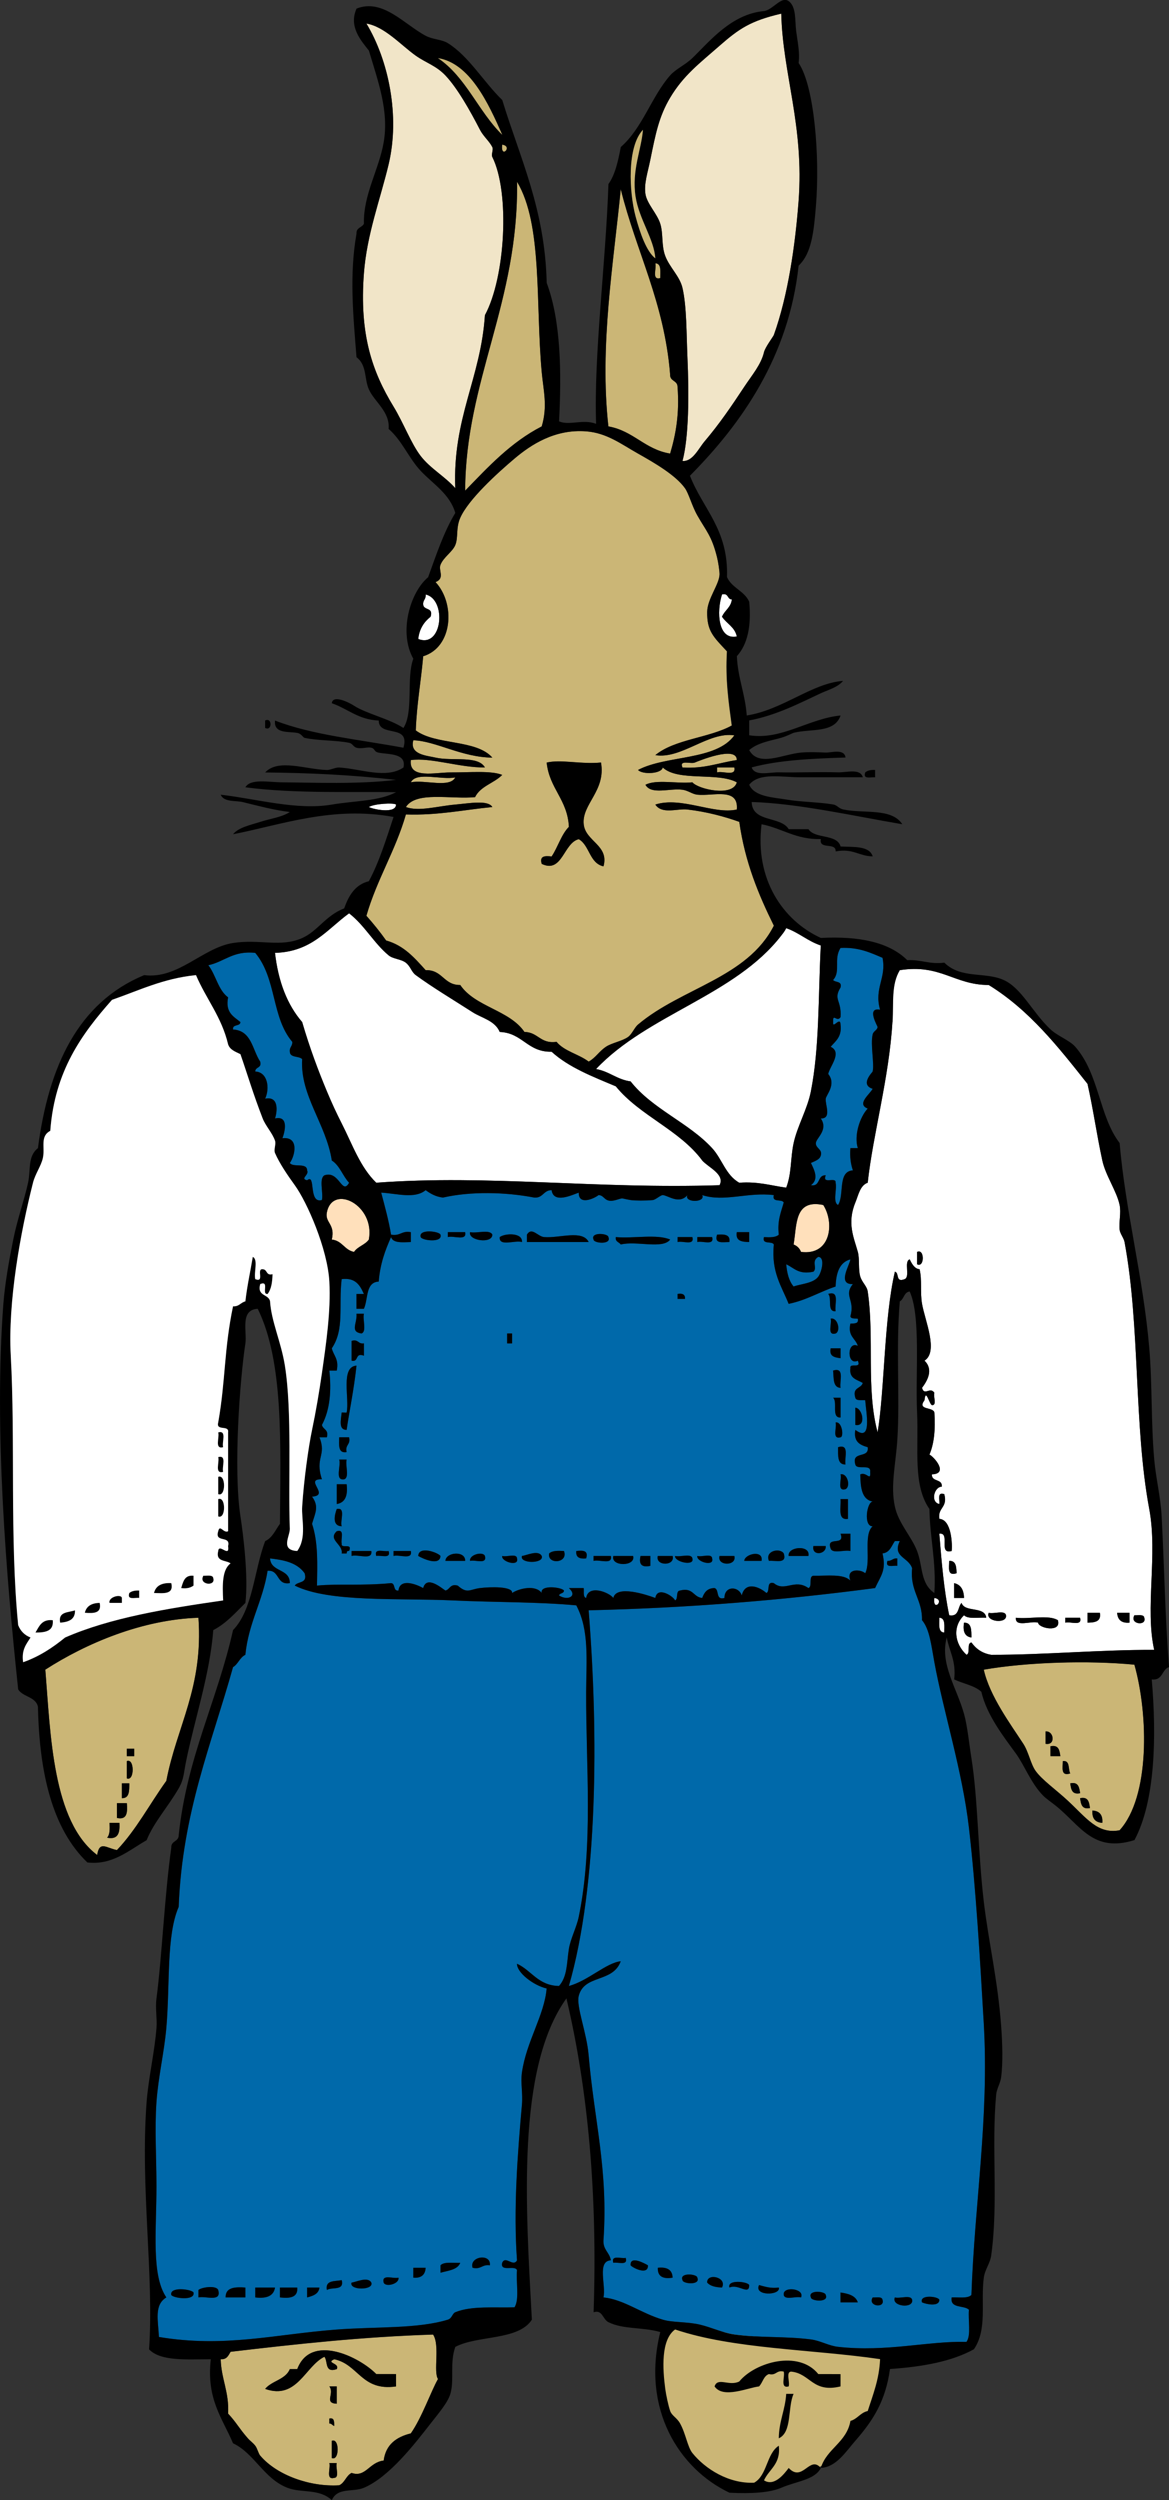 <?xml version="1.0" encoding="UTF-8" standalone="no"?>
<!-- Generator: Adobe Illustrator 12.0.1, SVG Export Plug-In . SVG Version: 6.00 Build 51448)  -->
<svg
    xmlns:rdf="http://www.w3.org/1999/02/22-rdf-syntax-ns#"
    xmlns="http://www.w3.org/2000/svg"
    xmlns:cc="http://web.resource.org/cc/"
    xmlns:xlink="http://www.w3.org/1999/xlink"
    xmlns:dc="http://purl.org/dc/elements/1.1/"
    xmlns:svg="http://www.w3.org/2000/svg"
    xmlns:inkscape="http://www.inkscape.org/namespaces/inkscape"
    xmlns:sodipodi="http://sodipodi.sourceforge.net/DTD/sodipodi-0.dtd"
    xmlns:ns1="http://sozi.baierouge.fr"
    id="Layer_1"
    xml:space="preserve"
    overflow="visible"
    viewBox="0 0 269.16 575.167"
    version="1.1"
    enable-background="new 0 0 269.16 575.167"
  >
<rect x="0" y="0" width="269.16" height="575.167" fill="#333333" stroke="none"/>
<path
      fill="#CBB676"
      clip-rule="evenodd"
      d="m204.33 541.84l-50.973-7.21s-2.943 14.929-0.608 19.293c2.334 4.365 8.225 17.463 14.215 17.769 5.991 0.305 13.199 0.203 15.94-1.116 2.742-1.32 8.023-4.265 8.023-4.265s9.847-10.053 10.862-11.779c1.03-1.72 2.55-12.68 2.55-12.68z"
      fill-rule="evenodd"
  />
<g
      clip-rule="evenodd"
      fill-rule="evenodd"
    >
	<path
        fill="#F1E5C8"
        d="m179.89 3.137c0.315 13.852 5.308 25.717 3.979 43.215-0.763 10.054-2.425 21.628-5.686 30.706-0.135 0.376-2.002 2.82-2.274 3.98-0.672 2.853-2.772 5.274-4.549 7.96-2.919 4.415-5.657 8.453-9.099 12.51-1.456 1.717-2.767 4.731-5.117 4.548 1.477-5.525 1.514-15.333 1.138-23.881-0.235-5.337-0.156-11.652-1.138-15.921-0.624-2.713-2.982-4.728-3.979-7.392-0.909-2.428-0.421-5.099-1.137-7.393-0.726-2.319-3.069-4.593-3.412-6.823-0.371-2.401 0.516-4.912 1.138-7.961 1.175-5.774 1.943-9.845 4.548-14.215 3.041-5.105 6.709-7.862 11.372-11.941 4.47-3.908 7.12-5.743 14.22-7.396z"
    />
	<path
        fill="#F1E5C8"
        d="m84.359 5.412c4.214 0.704 8.012 5.015 11.373 7.392 2.359 1.668 4.672 2.286 6.824 4.549 2.744 2.887 5.677 8.076 7.96 12.509 0.771 1.496 2.162 2.627 2.843 3.98 0.304 0.605-0.303 1.668 0 2.275 4.09 8.18 2.996 27.71-1.706 36.391-0.959 14.583-7.47 23.614-6.823 39.803-2.394-2.715-5.743-4.516-7.961-7.392-2.229-2.89-3.955-7.604-6.254-11.373-4.91-8.044-7.895-16.583-6.824-30.705 0.677-8.912 3.771-17.017 5.687-25.019 2.663-11.128 0.004-23.958-5.119-32.411z"
    />
	<path
        fill="#CBB676"
        d="m115.63 33.274c2.61 0.379-0.45 3.443 0 0z"
    />
	<path
        fill="#CBB676"
        d="m119.05 41.804c5.912 9.827 4.24 27.939 5.686 43.783 0.383 4.198 1.399 7.886 0 12.51-7.133 3.67-12.307 9.301-17.627 14.784 0.06-25.354 12.36-43.336 11.94-71.076z"
    />
	<path
        fill="#CBB676"
        d="m142.93 43.509c3.57 14.436 10.033 25.979 11.372 42.646-0.091 1.607 1.708 1.325 1.706 2.843 0.476 6.162-0.401 10.971-1.706 15.353-5.855-0.967-8.418-5.229-14.215-6.255-2.07-18.634 1.19-37.473 2.85-54.586z"
    />
	<path
        fill="#CBB676"
        d="m150.89 60.568c1.451 0.063 1.128 1.904 1.138 3.412-2.06 0.539-0.8-2.24-1.14-3.412z"
    />
	<path
        fill="#CBB676"
        d="m168.51 166.9c-5.259 2.891-13.162 3.138-17.625 6.824 5.962 0.995 12.29-5.476 18.195-4.549-4.209 5.836-15.59 4.5-22.177 7.96 0.96 1.105 5.432 0.915 5.687-0.569 3.534 3.29 12.626 1.021 17.059 3.412-0.914 3.435-8.916 1.585-10.235 0-3.418 0.372-8.33-0.749-10.803 0.569 1.34 2.379 5.562 0.741 8.528 1.137 1.286 0.172 2.237 1.013 3.412 1.137 3.648 0.387 9.552-1.758 9.098 3.412-5.259 1.214-12.815-3.057-18.764-1.137 1.539 2.317 5.044 0.87 7.392 1.137 4.441 0.505 8.774 1.692 11.94 2.843 1.314 9.3 4.451 16.778 7.961 23.882-6.137 12.044-21.233 14.277-31.274 22.744-0.822 0.694-1.388 2.198-2.274 2.844-1.348 0.98-3.768 1.366-5.117 2.274-1.65 1.11-2.361 2.522-3.979 3.412-2.256-1.726-5.598-2.365-7.393-4.549-3.752 0.53-4.214-2.231-7.393-2.275-3.463-5.066-11.327-5.731-14.783-10.804-3.84 0.048-4.053-3.529-7.961-3.412-2.531-2.776-4.951-5.663-9.097-6.824-1.418-1.994-2.942-3.881-4.55-5.686 2.418-8.386 6.681-14.926 9.098-23.313 7.446 0.244 13.33-1.075 19.902-1.706-1.004-1.672-5.197-0.862-8.529-0.569-4.085 0.359-8.428 1.67-11.373 0.569 2.361-3.706 10.404-1.727 15.921-2.275 1.242-2.549 4.381-3.2 6.255-5.118-2.622-1.037-7.435-0.544-11.94-0.569-3.478-0.019-9.627 1.589-9.099-2.843 4.68-0.625 11.104 1.73 17.059 1.706-1.576-2.828-7.518-1.387-11.373-2.274-2.057-0.474-6.026-0.673-5.118-3.98 5.06 0.113 11.182 3.941 18.196 3.98-3.722-4.239-13.092-2.829-17.627-6.255 0.213-6.042 1.213-11.297 1.706-17.059 6.827-2.087 7.454-12.105 2.843-17.058 2.235-0.902 0.612-2.668 1.137-3.981 0.717-1.79 2.748-2.951 3.413-4.549 0.716-1.725 0.101-3.907 1.137-6.254 1.866-4.23 8.503-10.267 12.51-13.647 3.782-3.193 9.284-6.81 16.489-6.255 4.75 0.366 8.039 2.92 11.94 5.118 3.655 2.058 8.618 4.91 10.804 7.96 0.879 1.225 1.588 4.034 2.844 6.255 2.036 3.6 3.321 4.675 4.55 9.666 0.28 1.145 0.6 3.224 0.567 3.981-0.098 2.274-2.792 5.568-2.843 8.529-0.077 4.441 1.441 5.778 4.548 9.098-0.41 6.46 0.38 11.74 1.1 17.08zm-42.64 8.53c0.617 6.016 4.795 8.472 5.117 14.784-1.782 1.819-2.526 4.676-3.98 6.823-1.486-0.158-2.846-0.191-2.275 1.706 4.758 2.283 5.004-4.845 8.53-5.686 2.523 1.458 2.435 5.524 5.686 6.255 1.362-4.853-4.136-5.732-4.549-9.666-0.489-4.65 5.141-7.701 3.979-14.216-4.75 0.47-9.12-0.76-12.52 0.02z"
    />
	<path
        fill="#FFFFFF"
        d="m98.006 136.76c4.874 1.103 3.91 12.459-1.706 10.235 0.267-2.387 1.364-3.943 2.843-5.118 0.729-2.245-1.656-1.375-1.706-2.843-0.071-1.02 0.697-1.2 0.569-2.28z"
    />
	<path
        fill="#FFFFFF"
        d="m166.24 136.76c1.551-0.415 1.144 1.13 2.272 1.137-0.218 1.866-1.662 2.507-2.272 3.98 1.063 1.589 2.947 2.359 3.411 4.549-4.35 0.84-4.69-5.66-3.41-9.67z"
    />
	<path
        d="m61.046 165.76c1.659-0.836 1.659 2.542 0 1.707v-1.71z"
    />
	<path
        fill="#CBB676"
        d="m169.65 174.86c-4.142 0.598-7.439 2.038-12.51 1.706-0.832-1.871 1.895-0.745 2.843-1.137 0.69-0.29 9.69-4.03 9.67-0.57z"
    />
	<path
        d="m138.38 175.43c1.161 6.515-4.469 9.566-3.979 14.216 0.413 3.934 5.911 4.813 4.549 9.666-3.251-0.73-3.162-4.797-5.686-6.255-3.526 0.841-3.772 7.969-8.53 5.686-0.571-1.897 0.789-1.864 2.275-1.706 1.454-2.147 2.198-5.004 3.98-6.823-0.322-6.312-4.5-8.768-5.117-14.784 3.41-0.79 7.78 0.44 12.52-0.01z"
    />
	<path
        fill="#CBB676"
        d="m165.1 176.56h3.979c0.456 2.162-2.688 0.723-3.979 1.137v-1.14z"
    />
	<path
        d="m201.49 177.13v1.706c-1.008-0.129-2.848 0.573-2.274-1.137 0.51-0.44 1.28-0.61 2.27-0.57z"
    />
	<path
        fill="#CBB676"
        d="m104.83 178.84c-1.255 2.537-7.117 0.465-10.236 1.137 1.256-2.54 7.116-0.47 10.236-1.14z"
    />
	<path
        fill="#FFFFFF"
        d="m91.184 185.1c0.003 2.197-5.316 1.093-6.255 0.569 1.154-0.77 5.752-1.04 6.255-0.57z"
    />
	<path
        fill="#FFFFFF"
        d="m165.67 272.66c-28.319 0.926-53.101-2.488-79.038-0.569-3.711-3.583-5.484-8.787-7.96-13.646-1.216-2.386-2.285-4.693-3.412-7.393-2.003-4.8-3.907-9.848-5.687-15.922-3.428-3.964-5.497-9.287-6.255-15.921 8.478-0.24 11.999-5.438 17.059-9.097 3.526 2.701 5.709 6.857 9.098 9.666 1.037 0.86 2.894 0.848 3.98 1.707 1.092 0.863 1.268 2.107 2.274 2.843 3.936 2.875 8.591 5.647 13.078 8.529 2.109 1.354 5.153 1.923 6.255 4.549 5.294 0.203 6.33 4.664 11.941 4.549 3.97 3.61 9.446 5.717 14.784 7.96 5.531 6.789 14.652 9.989 19.901 17.059 1.42 1.6 5.3 3.18 3.99 5.68z"
    />
	<path
        fill="#FFFFFF"
        d="m188.98 217.51c-0.605 12.3-0.297 23.474-2.274 33.549-0.811 4.128-3.124 7.977-3.981 11.941-0.756 3.502-0.419 6.917-1.705 10.234-3.5-0.48-6.496-1.464-10.804-1.137-3.146-1.775-3.923-5.43-6.255-7.96-5.423-5.884-13.768-8.991-18.765-15.353-3.165-0.436-4.894-2.308-7.96-2.843 11.866-12.583 32.009-16.94 42.646-30.705 0.436-0.565 0.822-1.032 1.137-1.706 2.94 1.03 4.96 2.99 7.95 3.98z"
    />
	<path
        fill="#0069AA"
        d="m193.53 218.07c4.185-0.204 6.867 1.094 9.667 2.275 0.955 4.629-1.989 6.95-0.568 11.941-3.23-0.625-0.551 3.796-0.569 3.98-0.072 0.73-0.966 0.936-1.137 1.706-0.541 2.42 0.426 6.734 0 8.529-0.044 0.182-3.005 3.021 0 3.98-0.636 1.226-3.776 3.514-1.138 4.549-1.813 1.931-3.196 6.191-2.274 9.098h-1.707c-0.175 2.071 0.092 3.7 0.57 5.118-3.576 0.214-1.915 5.667-3.412 7.96-1.29-0.605-0.216-3.574-0.568-5.118 0.181-1.507-3.187 0.532-2.274-1.705-2.016-0.12-1.123 2.667-3.412 2.274 1.867-1.379 0.812-3.437 0-5.117 1.025-0.474 2.014-0.774 2.274-1.706 0.418-1.493-1.159-1.605-1.137-2.843 0.02-1.148 2.958-3.027 1.137-5.686 2.579 0.059 0.98-3.162 1.138-4.55 0.098-0.861 2.506-3.31 0.568-5.686 0.357-1.747 3.3-4.958 0.568-6.254 1.136-1.329 2.63-2.298 2.274-5.118-0.063-2.014-1.879 1.208-1.706-0.569-0.097-2.248 0.874 0.183 1.706-1.137 0.266-3.978-1.74-3.97 0-6.823 0.393-1.529-1.175-1.099-1.706-1.706 1.83-1.98 0.04-4.74 1.71-7.37z"
    />
	<path
        fill="#0069AA"
        d="m58.772 219.21c4.971 5.958 3.698 14.799 8.529 20.471 0.072 1.02-0.696 1.199-0.568 2.274 0.058 1.458 2.119 0.913 2.843 1.705-0.521 8.378 5.52 14.888 6.824 23.314 1.851 1.181 2.503 3.561 3.98 5.117-1.665 2.992-2.239-2.914-5.686-1.705-1.297 0.788-0.212 3.958-0.568 5.686-3.216 0.92-1.328-6.225-3.412-4.549-1.703-0.374 0.544-1.216 0-2.274-0.01-1.885-3.213-0.578-3.98-1.706 1.239-1.725 2.152-6.142-1.707-5.686 0.576-1.527 1.498-5.269-1.706-4.548 0.501-1.514 0.987-5.22-2.274-4.55 1.125-2.425 0.583-6.135-2.274-6.255 0.008-1.13 1.552-0.723 1.137-2.274-1.822-2.728-1.953-7.145-6.255-7.393-0.174-1.312 1.643-0.631 1.706-1.706-1.56-1.283-3.528-2.158-2.843-5.686-2.295-1.685-2.809-5.152-4.548-7.392 3.739-0.8 5.705-3.39 10.802-2.84z"
    />
	<path
        fill="#FFFFFF"
        d="m207.18 223.19c9.423-1.462 12.509 3.413 20.469 3.412 9.385 5.778 16.04 14.287 22.745 22.745 1.339 5.911 2.053 11.321 3.412 17.627 0.748 3.469 3.316 7.058 3.981 10.235 0.386 1.854-0.2 3.905 0 5.687 0.103 0.924 0.964 1.921 1.137 2.843 3.615 19.34 2.113 42.302 5.687 61.409 1.981 10.606-1.004 22.805 1.136 32.413-12.393-0.044-25.586 1.172-37.527 1.137-2.119-0.346-3.52-1.41-4.549-2.844-1.183 0.146-0.156 2.499-1.138 2.844-2.742-2.529-3.287-6.47-0.568-9.099 0.942 0.952 3.338 0.453 5.117 0.569-0.309-2.724-4.938-1.127-5.688-3.412-0.92 0.975-0.527 3.262-2.842 2.843-1.21-5.803-1.76-12.266-2.274-18.765 2.621-0.347-0.338 4.887 2.842 3.981 0.167-1.321 0.041-7.229-2.842-7.394-0.392-2.665 1.996-2.552 1.138-5.685-1.712-0.574-1.008 1.267-1.138 2.274-2.133-0.444-1.144-4.024 0.567-3.98 0.21-1.915-2.39-1.021-2.274-2.844 3.951-0.137 0.441-4.074-0.567-4.549 1.085-2.517 1.394-5.808 1.137-9.666-0.264-1.393-4.051-0.448-2.274-2.845 0.287-2.903 1.075 0.893 1.705 1.139 1.234 0.096 0.258-2.017 0.569-2.843-1.007-1.505-2.304 0.835-2.844-1.138 1.295-1.72 2.654-4.238 0.569-6.255 3.258-2.088 0.119-9.153-0.569-13.078-0.474-2.709 0.046-5.458-0.567-7.961-0.882-0.057-1.563-0.738-2.274-2.274-1.407 0.489 0.166 3.958-1.138 4.549-2.226 0.898-1.178-1.476-2.274-1.705-2.529 10.806-2.344 27.132-3.98 36.96-2.696-10.103-0.699-21.747-2.274-32.412-0.182-1.231-1.271-2.024-1.707-3.411-0.508-1.624-0.113-4.042-0.567-5.686-0.903-3.269-2.535-6.598-0.569-11.373 0.717-1.74 1.08-3.922 2.844-4.55 1.185-11.001 4.927-24.106 5.687-36.96 0.24-4.56-0.35-8.58 1.67-11.92zm3.98 67.67c1.748 0.87 1.748-3.713 0-2.843v2.84zm9.1 71.08c-0.065-1.451-0.106-2.926-1.705-2.843 0.01 1.49-0.54 3.56 1.7 2.84zm-0.57 5.68h2.274c-0.046-1.851-0.728-3.063-2.274-3.412v3.41zm11.94 3.98c-0.245-1.271-2.803-0.23-3.981-0.567-0.91 2.09 4.33 2.66 3.98 0.57zm18.77 1.71c1.665-0.041 3.206-0.206 2.843-2.274h-2.843v2.27zm9.66 0v-2.274h-2.845c0.1 1.59 0.99 2.42 2.84 2.27zm3.41-1.14c-0.105-0.842-1.374-0.521-2.273-0.569-1.22 2.09 2.9 2.57 2.27 0.57zm-24.45 1.14c0.054 1.282 5.436 2.382 4.549-0.57-2.097-1.314-6.626-0.197-9.667-0.567-0.21 2.31 3.55 0.63 5.12 1.14zm6.26 0c1.171-0.346 3.951 0.916 3.411-1.138h-3.411v1.14zm-21.61 3.41c-0.013-1.693 0.053-3.464-1.706-3.41-0.33 2.04 0.21 3.21 1.71 3.41z"
    />
	<path
        fill="#0069AA"
        d="m98.006 273.8c1.095 0.8 2.288 1.503 3.981 1.707 6.382-1.458 14.351-1.288 21.039 0 2.039 0.144 2.083-1.708 3.98-1.707 0.451 3.144 4.574 1.165 6.255 0.569-0.084 3.015 3.574 1.364 4.549 0.568 1.504 0.006 1.258 1.891 3.979 1.138 2.021-0.56 0.773-0.44 3.411 0 0.892 0.149 3.612 0.165 5.118 0 0.637-0.07 1.777-1.143 2.274-1.138 1.129 0.012 3.774 2.261 5.687 0-0.815 1.774 4.228 1.774 3.411 0 5.07 1.649 10.502-0.743 16.49 0-0.509 1.836 1.854 0.799 2.274 1.707-0.618 2.225-1.517 4.169-1.137 7.392-0.672 0.654-2.011 0.644-3.412 0.568-0.509 1.836 1.854 0.799 2.274 1.706-0.64 6.325 1.783 9.589 3.413 13.646 4.095-0.831 7.097-2.758 10.803-3.98 0.112-3.109 0.872-5.571 3.41-6.255-0.155 1.327-3.102 5.829 0.57 5.687-2.205 2.75 0.551 3.557-0.57 7.392 0.093 0.667 1.039 0.48 1.707 0.569 0.267 1.213-0.812 1.083-1.707 1.138-0.655 2.931 1.186 3.364 1.707 5.117-2.548-1.25-2.548 4.661 0 3.411 0.884 2.021-1.932 0.343-1.707 1.706-0.329 2.416 1.533 2.637 2.845 3.412-0.352 1.354-2.479 0.933-1.707 3.411 0.178 0.771 1.424 0.472 2.274 0.567 0.206 2.859 1.655 9.767-2.274 6.825-0.466 2.74 1.072 3.477 2.844 3.98 0.43 2.702-3.799 0.75-2.844 3.979 0.326 1.38 3.68-0.267 3.411 1.705 0.172 2.323-0.785-0.096-2.274 0.569 0.055 2.979 0.306 5.761 2.845 6.255-1.345 0.118-2.167 5.721 0 5.687-2.212 1.957-0.314 8.025-1.707 10.804-1.012-0.945-4.533-1.194-3.412 1.705-1.569-1.65-5.379-1.063-8.528-1.138-1.181 0.147-0.155 2.499-1.137 2.845-3.21-2.259-5.441 0.972-7.961-1.138-1.836-0.509-0.8 1.854-1.706 2.274-1.696-1.489-4.902-2.734-5.687 0.568-0.685-2.205-4.002-2.265-3.979 0.569-2.116 0.598-1.116-1.918-2.274-2.274-1.702 0.004-2.39 1.021-2.844 2.274-2.104-0.172-2.046-2.504-5.117-1.707-1.052 0.085-0.349 1.927-1.138 2.274-0.373-0.944-4.082-3.36-4.548-0.567-2.15-0.799-9.008-3.034-9.668 0-1.002-1.336-5.798-3.165-6.254 0-0.772-0.176-0.472-1.424-0.568-2.274h-3.412c2.071 1.829-0.227 3.001-2.274 1.705 0.141-0.617 1.13-0.385 1.137-1.138-0.428-0.756-5.558-1.425-5.118 0.569-1.396-1.951-5.216-1.075-6.823 0 0.227-1.558-4.937-1.438-7.392-1.137-2.354 0.287-2.904 1.396-5.118-0.57-1.814-0.486-1.759 0.896-2.843 1.138-0.892-0.569-4.315-3.57-5.118-0.567-1.421-0.814-5.357-2.406-5.686 0.567-1.311 0.175-0.631-1.643-1.706-1.705-6.939 0.655-11.754 0.076-17.059 0.567 0.062-4.646 0.331-9.846-1.137-14.215 0.751-2.551 1.654-3.993 0-6.254 4.263-0.26-2.011-4.12 2.274-3.98-1.675-5.071 1.123-5.418-0.569-9.667h1.706c0.487-1.813-0.895-1.758-1.137-2.843 1.902-3.537 2.195-8.009 1.706-12.51h1.706c0.557-2.642-0.737-3.433-1.137-5.118 2.983-4.392 1.532-9.835 2.274-15.921 3.235-0.392 4.228 1.459 5.117 3.412h-1.706v3.412h1.706c1.02-2.203 0.332-6.112 3.412-6.256 0.312-4.047 1.493-7.225 2.843-10.234 0.464 1.431 2.594 1.196 4.548 1.138v-2.275c-2.109-0.402-2.44 0.972-4.548 0.569-0.573-3.408-1.442-6.52-2.274-9.667 3.583 0.2 7.788 1.5 10.241-0.58zm-1.137 10.8c0.278 0.786 5.126 1.38 4.549-0.568-0.28-0.78-5.128-1.37-4.551 0.57zm6.251 0c1.292-0.414 4.436 1.023 3.98-1.138h-3.98v1.14zm10.24-0.56c-0.605-1.291-3.575-0.217-5.118-0.569-0.51 1.97 5.15 2.74 5.12 0.57zm11.94 0.56c-1.515-0.124-2.843-2.429-3.981-0.568v1.706h14.217c-1.39-2.89-6.74-0.85-10.24-1.14zm47.2 1.14v-2.275h-2.843c-0.37 2.08 1.17 2.24 2.84 2.28zm-57.44-1.14c-0.22 2.306 3.544 0.626 5.117 1.138 0.18-2.23-3.93-2.04-5.12-1.14zm21.61 0.57c0.01 0.869 4.214 1.247 3.412-0.568 0-0.86-4.21-1.24-3.41 0.57zm31.28 0.57c0.26-1.777-1.215-1.818-2.842-1.706-0.73 2.24 1.33 1.69 2.84 1.71zm-25.02 0.57c3.593-0.916 9.662 1.146 11.372-1.138-3.04-1.319-8.524-0.194-12.51-0.568-0.17 1.12 0.77 1.13 1.14 1.71zm13.08-0.57c1.172-0.345 3.95 0.917 3.411-1.138h-3.411v1.14zm4.55 0c1.172-0.345 3.95 0.917 3.411-1.138h-3.411v1.14zm-4.55 13.08h1.705c0.074-1.021-0.564-1.33-1.705-1.138-0.01 0.38-0.01 0.76-0.01 1.14zm36.39 2.84c-0.292-1.602 1.015-4.806-1.706-3.979 0.95 0.95-0.36 4.15 1.71 3.98zm-109.18 5.12c1.283-0.424 0.223-3.188 0.569-4.548h-1.706c0.196 2.22-1.566 4.14 1.137 4.55zm109.18 0c1.268-0.582 0.449-3.807-1.138-3.411 0.34 1.17-0.92 3.95 1.14 3.41zm-75.63 2.27h1.137v-2.274h-1.137v2.27zm-35.822 3.98c1.752 0.425 0.694-1.961 2.843-1.137v-2.844c-1.37 0.233-1.235-1.038-2.843-0.568v4.55zm112.58-0.57v-2.275h-2.274c-0.39 1.92 0.95 2.09 2.27 2.28zm-113.72 12.52c-0.014 0.062-1.131-0.059-1.137 0-0.184 1.723-0.757 3.992 1.137 3.98 0.58-4.077 1.683-9.229 2.274-14.784-3.751 0.23-1.56 7.67-2.274 10.8zm113.72-5.69c-0.292-1.602 1.015-4.806-1.706-3.98 0.17 1.73-0.08 3.88 1.71 3.98zm0 6.82v-4.549h-1.706c1.11 0.99-0.48 4.66 1.71 4.55zm3.41 1.71c2.605 0.493 1.65-3.862 0-3.98v3.98zm-3.41 2.84c0.799-0.113 0.362-3.72-1.137-3.411 0.35 1.17-0.91 3.95 1.14 3.41zm-113.72 3.41c-0.412-1.738 0.981-1.672 0.569-3.411h-2.275c-0.022 1.73-0.331 3.74 1.706 3.41zm114.86 2.85c-0.292-1.602 1.015-4.806-1.706-3.979 0.03 1.87-0.23 4.02 1.71 3.98zm-115.43 3.41c1.283-0.423 0.223-3.189 0.569-4.549h-1.706c0.469 1.42-1.105 4.9 1.137 4.55zm115.43 2.27c1.268-0.583 0.449-3.808-1.138-3.412 0.35 1.17-0.91 3.95 1.14 3.41zm-117.13 3.41c1.963-0.312 2.588-1.961 2.274-4.549h-2.274v4.55zm117.7 3.41v-4.548h-1.706c0.18 1.92-0.76 4.93 1.71 4.55zm-116.57 1.71c-0.414-1.292 1.024-4.436-1.137-3.981-0.523 1.43-1.092 3.9 1.137 3.98zm0 6.25h1.137c0.033-0.346 0.085-0.673 0.569-0.567 0.884-2.021-1.931-0.345-1.706-1.707-0.252-1.075 0.773-3.427-1.137-2.842-2.142 2 1.518 3.01 1.137 5.12zm112.59-1.13c0.424 1.282 3.189 0.221 4.548 0.568v-3.981h-2.273c1.11 3.01-3.4 0.4-2.28 3.41zm-1.14-0.57h-2.844c-0.45 2.4 3.05 1.94 2.84 0zm-8.52 2.28h4.548c0.5-2.66-4.9-2.16-4.55 0zm-100.65 0c1.427-0.469 4.896 1.105 4.549-1.137h-4.549v1.14zm5.686 0c1.075-0.252 3.427 0.772 2.843-1.137-1.074 0.25-3.426-0.78-2.843 1.14zm3.981 0c1.291-0.413 4.436 1.024 3.98-1.137h-3.98v1.14zm5.686 0c0.815 0.504 4.965 2.479 5.117 0-0.55-0.78-5.03-2.42-5.119 0zm30.139-0.58c-0.498 2.601 4.489 2.277 3.412-0.567-1.4-0.07-2.74-0.08-3.41 0.57zm8.53 1.14c0.571-1.898-0.789-1.864-2.274-1.706-0.18 1.51 0.78 1.87 2.27 1.71zm42.07 0.57c1.541-0.165 4.213 0.799 3.412-1.707-0.83-1.34-4.38-0.64-3.41 1.71zm-74.48 0h4.549c0.08-2.41-4.45-2.04-4.55 0zm5.68 0c1.172-0.346 3.95 0.918 3.412-1.138-0.44-1.12-3.66-0.3-3.41 1.14zm11.94-1.13c-0.625 1.811 5.175 1.811 4.549 0-0.78-1.47-3.48-0.13-4.55 0zm51.18 1.13h3.98c0.49-2.6-3.86-1.65-3.98 0zm-52.31-0.57c-0.071-1.256-2.413-0.242-3.412-0.569-0.29 1.35 3.95 2.56 3.41 0.57zm17.62 0.57c1.291-0.414 4.436 1.023 3.979-1.138h-3.979v1.14zm9.1-1.13h-4.55c-0.67 2.48 5.22 2.48 4.55 0zm3.98 2.27v-2.274h-2.274c-0.45 1.95 0.31 2.71 2.27 2.27zm5.12-2.27h-3.412c-0.63 2.36 4.04 2.36 3.41 0zm4.55 0.56c-0.245-1.272-2.802-0.231-3.98-0.569-0.21 1.39 4.53 2.45 3.98 0.57zm4.55 0c-0.071-1.256-2.411-0.242-3.411-0.569-0.29 1.35 3.95 2.56 3.41 0.57zm5.11-0.56h-3.412c-0.63 2.36 4.04 2.36 3.41 0z"
    />
	<path
        fill="#FFE0BB"
        d="m84.929 285.17c-0.86 1.226-2.586 1.584-3.412 2.844-2.221-0.433-2.708-2.6-5.117-2.844 0.853-3.591-1.621-3.838-1.137-6.254 1.325-6.62 11.159-1.71 9.666 6.25z"
    />
	<path
        fill="#FFE0BB"
        d="m189.55 277.21c2.589 3.98 1.869 11.688-5.117 10.804-0.318-0.819-0.888-1.388-1.707-1.706 0.8-4.51 0.13-10.48 6.83-9.09z"
    />
	<path
        d="m101.42 284.04c0.577 1.948-4.271 1.354-4.549 0.568-0.579-1.95 4.269-1.36 4.549-0.57z"
    />
	<path
        d="m103.12 283.46h3.98c0.456 2.161-2.688 0.724-3.98 1.138v-1.14z"
    />
	<path
        d="m108.24 283.46c1.543 0.353 4.513-0.721 5.118 0.569 0.03 2.18-5.63 1.41-5.12-0.57z"
    />
	<path
        d="m135.54 285.74h-14.217v-1.706c1.138-1.861 2.466 0.444 3.981 0.568 3.5 0.29 8.85-1.75 10.24 1.14z"
    />
	<path
        d="m169.65 283.46h2.843v2.275c-1.66-0.04-3.2-0.2-2.84-2.28z"
    />
	<path
        d="m120.18 285.74c-1.573-0.512-5.337 1.168-5.117-1.138 1.19-0.9 5.3-1.09 5.12 1.14z"
    />
	<path
        d="m140.08 284.6c0.802 1.815-3.402 1.438-3.412 0.568-0.8-1.81 3.41-1.43 3.41-0.57z"
    />
	<path
        d="m165.1 284.04c1.627-0.112 3.102-0.071 2.842 1.706-1.5-0.03-3.56 0.52-2.84-1.71z"
    />
	<path
        d="m141.79 284.6c3.985 0.374 9.47-0.751 12.51 0.568-1.71 2.284-7.779 0.222-11.372 1.138-0.37-0.58-1.31-0.59-1.14-1.71z"
    />
	<path
        d="m156.01 284.6h3.411c0.539 2.055-2.239 0.793-3.411 1.138v-1.14z"
    />
	<path
        d="m160.56 284.6h3.411c0.539 2.055-2.239 0.793-3.411 1.138v-1.14z"
    />
	<path
        d="m211.16 288.02c1.748-0.87 1.748 3.713 0 2.843v-2.84z"
    />
	<path
        fill="#0069AA"
        d="m188.42 289.15c1.638 0.119 0.738 3.538 0 4.549-1.153 1.576-4.169 1.685-5.688 2.274-1.053-1.22-1.519-3.029-1.705-5.117 1.818 0.835 2.859 2.448 6.255 1.706 0.99-0.85-0.58-2.45 1.14-3.41z"
    />
	<path
        d="m156.01 297.68c1.141-0.192 1.779 0.116 1.705 1.138h-1.705c-0.01-0.38-0.01-0.76-0.01-1.14z"
    />
	<path
        d="m190.69 297.68c2.721-0.826 1.414 2.378 1.706 3.979-2.07 0.17-0.76-3.03-1.71-3.98z"
    />
	<path
        d="m82.085 302.23h1.706c-0.346 1.359 0.714 4.124-0.569 4.548-2.703-0.41-0.941-2.33-1.137-4.55z"
    />
	<path
        d="m191.26 303.37c1.587-0.396 2.405 2.829 1.138 3.411-2.06 0.54-0.8-2.24-1.14-3.41z"
    />
	<path
        d="m116.77 306.78h1.137v2.274h-1.137v-2.27z"
    />
	<path
        d="m80.948 308.48c1.608-0.47 1.474 0.802 2.843 0.568v2.844c-2.149-0.824-1.091 1.562-2.843 1.137v-4.55z"
    />
	<path
        d="m191.26 310.19h2.274v2.275c-1.32-0.19-2.66-0.36-2.27-2.27z"
    />
	<path
        d="m191.83 315.31c2.721-0.825 1.414 2.379 1.706 3.98-1.8-0.1-1.55-2.25-1.71-3.98z"
    />
	<path
        d="m191.83 321.56h1.706v4.549c-2.2 0.11-0.61-3.56-1.71-4.55z"
    />
	<path
        d="m196.94 323.84c1.65 0.118 2.605 4.474 0 3.98v-3.98z"
    />
	<path
        d="m192.4 327.25c1.499-0.309 1.936 3.298 1.137 3.411-2.06 0.54-0.8-2.24-1.14-3.41z"
    />
	<path
        d="m50.243 329.52c2.055-0.539 0.793 2.239 1.137 3.412-2.055 0.54-0.793-2.23-1.137-3.41z"
    />
	<path
        d="m78.104 330.66h2.275c0.413 1.739-0.981 1.673-0.569 3.411-2.036 0.33-1.727-1.68-1.706-3.41z"
    />
	<path
        d="m192.97 332.94c2.721-0.826 1.414 2.378 1.706 3.979-1.95 0.04-1.69-2.11-1.71-3.98z"
    />
	<path
        d="m50.243 335.21c2.055-0.538 0.793 2.239 1.137 3.411-2.055 0.54-0.793-2.24-1.137-3.41z"
    />
	<path
        d="m78.104 335.78h1.706c-0.346 1.359 0.714 4.126-0.569 4.549-2.241 0.35-0.667-3.13-1.137-4.55z"
    />
	<path
        d="m193.53 339.19c1.587-0.396 2.405 2.829 1.138 3.412-2.05 0.54-0.79-2.24-1.14-3.41z"
    />
	<path
        d="m50.243 339.76c1.794-0.732 1.794 4.712 0 3.98v-3.98z"
    />
	<path
        d="m77.537 341.46h2.274c0.314 2.588-0.311 4.237-2.274 4.549v-4.55z"
    />
	<path
        d="m50.243 344.88c1.794-0.731 1.794 4.711 0 3.98v-3.98z"
    />
	<path
        d="m193.53 344.88h1.706v4.548c-2.47 0.37-1.53-2.64-1.71-4.55z"
    />
	<path
        d="m77.537 347.15c2.161-0.454 0.723 2.689 1.137 3.981-2.229-0.08-1.66-2.55-1.137-3.98z"
    />
	<path
        d="m193.53 352.84h2.273v3.981c-1.358-0.348-4.124 0.714-4.548-0.568-1.11-3.01 3.4-0.4 2.28-3.41z"
    />
	<path
        fill="#0069AA"
        d="m206.04 354.54h1.138c-1.771 3.691 1.997 3.657 2.842 6.255-0.541 5.278 2.36 7.116 2.274 11.939 1.741 2.042 2.114 5.678 2.844 9.667 2.043 11.179 6.471 25.108 7.961 38.098 1.603 13.959 2.542 29.927 3.411 44.92 1.263 21.77-2.103 41.379-2.842 62.549-0.828 0.879-2.912 0.501-4.551 0.568-0.4 2.675 2.835 1.715 3.981 2.843-0.229 2.424 0.55 5.858-0.568 7.393-8.91-0.238-18.312 2.387-29.568 1.137-2.147-0.237-4.058-1.423-6.255-1.704-5.917-0.763-11.779-0.331-17.627-1.139-2.646-0.365-5.226-1.632-7.961-2.274-2.911-0.683-6.202-0.446-8.529-1.138-5.04-1.496-8.918-4.629-13.646-5.117 0.638-2.773-1.552-8.374 1.705-8.529-0.273-1.811-1.789-2.379-1.705-4.549 1.126-16.324-2.122-27.526-3.411-42.646-0.451-5.294-2.902-11.182-2.274-13.646 1.268-4.983 7.844-2.941 9.666-7.962-3.294 0.315-7.585 4.542-11.941 5.688 6.702-23.22 6.831-57.88 4.55-86.431 23.157-0.534 45.032-2.352 65.958-5.116 1.304-2.845 2.624-4.027 1.707-7.962 1.69-0.2 2.06-1.72 2.83-2.85zm-1.7 4.55c-0.573 1.71 1.268 1.007 2.274 1.137v-1.705c-1.07-0.12-1.25 0.64-2.27 0.57zm-63.12 161.49c1.075-0.251 3.427 0.773 2.844-1.136-1.07 0.25-3.42-0.77-2.84 1.14zm3.98 0.57c0.467 0.597 4.112 2.395 3.98 0-0.67-0.39-4.16-2.35-3.98 0zm9.67 2.84c-0.075-1.821-1.289-2.503-3.412-2.274-0.07 1.96 1.14 2.64 3.41 2.27zm2.27 0.57c0.01 0.869 4.214 1.247 3.412-0.567-0.01-0.87-4.21-1.25-3.41 0.57zm5.69 0.57c0.701 0.814 1.955 1.077 3.412 1.137 1.24-2.43-3.56-3.43-3.41-1.14zm5.12 1.13c2.019-0.956 4.58 1.926 4.549-0.568-0.28-0.78-5.13-1.37-4.55 0.57zm11.37 0c-1.956 0.249-3.188-0.225-4.55-0.568-1.26 2.59 5.04 2.41 4.55 0.57zm1.14 1.71c0.244 1.271 2.803 0.23 3.98 0.568 0.9-2.09-4.33-2.66-3.98-0.57zm6.25 0.57c0.01 0.868 4.213 1.246 3.412-0.568-0.01-0.87-4.21-1.25-3.41 0.57zm6.82 1.14h3.98c-0.514-1.57-2.168-2.002-3.98-2.274v2.27zm9.67-0.57c-0.106-0.842-1.374-0.521-2.274-0.568-1.22 2.09 2.89 2.56 2.27 0.57zm6.82 0c-0.244-1.271-2.802-0.229-3.979-0.568-0.9 2.09 4.33 2.66 3.98 0.57zm2.28 0.57c0.92 0.409 3.931 1.078 3.981-0.568-0.14-0.82-4.68-1.32-3.98 0.57z"
    />
	<path
        d="m187.28 355.68h2.844c0.21 1.94-3.29 2.4-2.84 0z"
    />
	<path
        d="m186.14 357.96h-4.548c-0.34-2.16 5.06-2.66 4.55 0z"
    />
	<path
        d="m80.948 356.82h4.549c0.347 2.242-3.122 0.668-4.549 1.137v-1.14z"
    />
	<path
        d="m89.478 356.82c0.584 1.909-1.768 0.885-2.843 1.137-0.584-1.92 1.768-0.89 2.843-1.14z"
    />
	<path
        d="m90.615 356.82h3.98c0.456 2.161-2.689 0.724-3.98 1.137v-1.14z"
    />
	<path
        d="m101.42 357.96c-0.152 2.479-4.302 0.504-5.117 0 0.087-2.42 4.567-0.78 5.117 0z"
    />
	<path
        d="m129.85 356.82c1.078 2.845-3.909 3.168-3.412 0.567 0.67-0.66 2.01-0.65 3.41-0.57z"
    />
	<path
        d="m132.69 356.82c1.485-0.158 2.846-0.192 2.274 1.706-1.48 0.15-2.44-0.21-2.27-1.71z"
    />
	<path
        d="m180.46 357.38c0.801 2.506-1.871 1.542-3.412 1.707-0.98-2.35 2.57-3.05 3.41-1.71z"
    />
	<path
        d="m107.1 359.09h-4.549c0.11-2.04 4.64-2.41 4.55 0z"
    />
	<path
        d="m111.65 357.96c0.539 2.056-2.239 0.792-3.412 1.138-0.25-1.45 2.97-2.27 3.41-1.14z"
    />
	<path
        d="m124.73 357.96c0.625 1.811-5.174 1.811-4.549 0 1.07-0.13 3.77-1.47 4.55 0z"
    />
	<path
        d="m175.34 359.09h-3.98c0.12-1.65 4.47-2.6 3.98 0z"
    />
	<path
        fill="#0069AA"
        d="m119.05 451.78c-0.067 1.975 3.728 4.98 6.823 5.686-0.501 6.124-4.688 12.236-5.687 19.333-0.337 2.398 0.233 4.776 0 7.392-1.018 11.438-1.983 24.088-1.136 35.823-0.883 1.629-2.654-1.186-3.412 0.568-0.524 2.229 2.999 0.413 3.412 1.706-0.262 2.771 0.595 6.66-0.568 8.529-4.303 0.163-9.91-0.418-13.647 1.138-0.684 0.284-0.745 1.412-1.706 1.705-7.028 2.142-16.382 1.576-25.588 2.274-14.321 1.088-25.784 4.239-40.941 1.706-0.162-3.74-1.168-7.361 1.706-9.098-3.481-5.163-2.274-15.144-2.274-25.587 0-6.388-0.43-13.239 0-19.333 0.404-5.736 1.795-11.572 2.274-17.06 0.875-10.029-0.04-21.247 2.843-27.862 0.833-21.723 7.589-37.521 12.51-55.156 1.186-0.709 1.561-2.23 2.843-2.842 0.739-7.412 4.005-12.297 5.118-19.333 2.874-0.221 1.943 3.364 5.118 2.843 0.021-3.433-4.371-2.453-4.549-5.686 2.562 0.322 6.035 0.717 7.961 3.411 0.743 2.449-1.613 1.798-2.274 2.842 7.892 3.933 23.882 2.83 36.392 3.412 9.84 0.459 19.724 0.326 28.431 1.138 3.029 5.709 2.307 12.554 2.274 19.901-0.075 16.938 1.693 35.275-1.705 51.745-0.5 2.42-1.905 5.065-2.275 7.392-0.51 3.204-0.315 6.326-2.274 8.529-4.8-0.09-6.26-3.56-9.64-5.1zm-10.24 69.94c1.973 0.455 2.187-0.848 3.98-0.57 0.33-2.83-4.8-2.07-3.98 0.57zm-7.39-0.57v1.707c1.77-0.506 3.912-0.639 4.55-2.275-1.64 0.07-3.73-0.31-4.55 0.57zm-6.257 2.84c1.854 0.147 2.737-0.676 2.843-2.274h-2.843v2.27zm-6.823 1.14c0.441 1.126 3.665 0.307 3.412-1.137-1.172 0.34-3.95-0.92-3.412 1.14zm-13.078 1.7c1.125-0.771 4.062 0.271 3.412-2.274-1.579 0.32-3.846-0.06-3.412 2.27zm5.686-1.7c-0.625 1.81 5.175 1.81 4.549 0-0.78-1.47-3.484-0.13-4.549 0zm-35.254 1.7v1.706c1.686-0.399 5.358 1.189 4.549-1.706-0.489-1.17-3.958-0.6-4.549 0zm6.255 1.71h4.549v-2.274c-2.448-0.18-4.589-0.05-4.549 2.27zm6.823 0c2.588 0.313 4.238-0.311 4.549-2.274h-4.549v2.27zm5.686 0c2.355 0.271 4.172 0.002 3.98-2.274-1.326 0-2.653 0.001-3.98 0v2.27zm6.255 0c1.351-0.355 2.647-0.764 2.843-2.274-0.947 0.001-1.896 0-2.843 0v2.27zm-31.274-0.57c0.429 0.757 5.558 1.426 5.118-0.569-0.428-0.75-5.558-1.42-5.118 0.57z"
    />
	<path
        d="m115.63 357.96c1 0.327 3.341-0.687 3.412 0.569 0.55 1.98-3.69 0.77-3.41-0.57z"
    />
	<path
        d="m136.67 357.96h3.979c0.456 2.161-2.688 0.724-3.979 1.138v-1.14z"
    />
	<path
        d="m141.22 357.96h4.55c0.67 2.48-5.22 2.48-4.55 0z"
    />
	<path
        d="m147.48 357.96h2.274v2.274c-1.96 0.44-2.72-0.32-2.27-2.27z"
    />
	<path
        d="m151.46 357.96h3.412c0.63 2.36-4.04 2.36-3.41 0z"
    />
	<path
        d="m155.44 357.96c1.179 0.338 3.735-0.703 3.98 0.569 0.55 1.87-4.19 0.81-3.98-0.57z"
    />
	<path
        d="m160.56 357.96c1 0.327 3.34-0.687 3.411 0.569 0.54 1.98-3.7 0.77-3.41-0.57z"
    />
	<path
        d="m165.67 357.96h3.412c0.63 2.36-4.04 2.36-3.41 0z"
    />
	<path
        d="m206.61 358.52v1.705c-1.007-0.13-2.848 0.573-2.274-1.137 1.02 0.08 1.2-0.68 2.27-0.56z"
    />
	<path
        d="m218.55 359.09c1.599-0.083 1.64 1.392 1.705 2.843-2.24 0.73-1.69-1.34-1.71-2.84z"
    />
	<path
        d="m44.557 362.5v2.274c-0.66 0.479-1.524 0.751-2.843 0.57 0.466-1.42 0.744-3.04 2.843-2.84z"
    />
	<path
        d="m46.831 362.5c0.9 0.048 2.169-0.273 2.275 0.57 0.621 2-3.489 1.52-2.275-0.57z"
    />
	<path
        d="m39.439 364.21c0.621 2.705-1.85 2.319-3.98 2.274 0.413-1.67 1.772-2.39 3.98-2.27z"
    />
	<path
        d="m219.69 364.21c1.547 0.349 2.229 1.562 2.274 3.412h-2.274v-3.41z"
    />
	<path
        d="m32.047 365.92v1.707c-1.008-0.13-2.848 0.572-2.274-1.138 0.505-0.45 1.284-0.62 2.274-0.57z"
    />
	<path
        d="m28.066 367.62v1.137h-2.843c-0.365-1.38 2.709-2.13 2.843-1.14z"
    />
	<path
        fill="#FFFFFF"
        d="m215.14 367.62c2.61 0.38-0.46 3.44 0 0z"
    />
	<path
        d="m22.949 368.76c0.521 2.417-1.363 2.429-3.412 2.275 0.349-1.55 1.563-2.24 3.412-2.28z"
    />
	<path
        d="m17.263 370.46c0.074 2.16-1.488 2.684-3.412 2.845-0.509-2.59 1.87-2.29 3.412-2.84z"
    />
	<path
        d="m227.65 371.03c1.179 0.337 3.736-0.704 3.981 0.567 0.35 2.09-4.89 1.52-3.98-0.57z"
    />
	<path
        d="m250.4 371.03h2.843c0.363 2.068-1.178 2.233-2.843 2.274v-2.27z"
    />
	<path
        d="m257.22 371.03h2.845v2.274c-1.85 0.16-2.74-0.67-2.84-2.27z"
    />
	<path
        fill="#CBB676"
        d="m26.929 425.62c-2.426-0.463-4.042-2.225-4.548 1.138-10.274-7.752-10.734-27.643-11.942-42.646 9.348-6.017 22.214-11.512 35.255-11.941 1.141 16.114-4.992 24.954-7.392 37.528-3.809 5.29-6.929 11.26-11.373 15.92zm2.275-21.61h1.706v-1.706h-1.706v1.71zm0 5.12c1.794 0.731 1.794-4.713 0-3.98v3.98zm-1.138 4.55c1.759 0.052 1.694-1.719 1.707-3.413h-1.707v3.41zm-1.137 4.55c2.417 0.521 2.428-1.362 2.275-3.411h-2.275v3.41zm-2.274 4.55c2.609 0.523 2.969-1.202 2.843-3.412h-2.275c0.076 1.4 0.087 2.73-0.568 3.41z"
    />
	<path
        d="m261.2 371.6c0.899 0.048 2.168-0.272 2.273 0.569 0.63 2-3.49 1.52-2.27-0.57z"
    />
	<path
        fill="#FFFFFF"
        d="m216.28 372.17c1.452 0.063 1.128 1.903 1.138 3.411-1.46-0.06-1.13-1.9-1.14-3.41z"
    />
	<path
        d="m233.91 372.17c3.041 0.37 7.57-0.747 9.667 0.567 0.887 2.952-4.495 1.853-4.549 0.57-1.58-0.51-5.34 1.17-5.12-1.14z"
    />
	<path
        d="m245.28 372.17h3.411c0.54 2.054-2.24 0.792-3.411 1.138v-1.14z"
    />
	<path
        d="m12.146 372.74c0.27 2.546-1.703 2.846-3.98 2.844 0.849-1.42 1.438-3.11 3.98-2.84z"
    />
	<path
        d="m221.97 373.31c1.759-0.054 1.693 1.717 1.706 3.41-1.51-0.2-2.05-1.37-1.71-3.41z"
    />
	<path
        fill="#CBB676"
        d="m261.2 382.97c3.261 11.584 3.564 30.434-3.411 38.097-5.056 0.946-7.618-2.807-11.941-6.823-2.702-2.51-5.911-4.756-7.394-6.823-1.163-1.624-1.58-4.311-2.843-6.255-2.827-4.355-7.758-10.981-9.098-17.058 9.85-1.73 23.96-2.18 34.68-1.15zm-20.47 18.2c2.398 0.446 1.942-3.05 0-2.843v2.84zm1.14 2.84h2.274c-0.195-1.32-0.368-2.664-2.274-2.273v2.27zm4.55 3.98c-0.524-0.991 0.02-3.052-1.705-2.843 0 1.5-0.54 3.56 1.7 2.84zm2.27 4.55c-0.195-1.321-0.367-2.666-2.274-2.275 0.19 1.33 0.36 2.67 2.27 2.28zm2.27 3.42c-0.195-1.321-0.366-2.667-2.274-2.274 0.19 1.31 0.37 2.65 2.27 2.27zm2.85 3.4c0.147-1.854-0.675-2.735-2.274-2.843-0.15 1.86 0.67 2.74 2.27 2.84z"
    />
	<path
        d="m240.73 398.33c1.942-0.207 2.398 3.289 0 2.843v-2.84z"
    />
	<path
        d="m241.87 401.74c1.906-0.391 2.079 0.953 2.274 2.273h-2.274v-2.27z"
    />
	<path
        d="m29.204 402.31h1.706v1.706h-1.706v-1.71z"
    />
	<path
        d="m29.204 405.15c1.794-0.732 1.794 4.712 0 3.98v-3.98z"
    />
	<path
        d="m244.71 405.15c1.725-0.209 1.181 1.852 1.705 2.843-2.24 0.72-1.7-1.34-1.71-2.84z"
    />
	<path
        d="m28.066 410.27h1.707c-0.012 1.694 0.053 3.465-1.707 3.413v-3.41z"
    />
	<path
        d="m246.42 410.27c1.907-0.391 2.079 0.954 2.274 2.275-1.91 0.39-2.08-0.95-2.27-2.27z"
    />
	<path
        d="m248.69 413.68c1.908-0.393 2.079 0.953 2.274 2.274-1.9 0.39-2.08-0.95-2.27-2.27z"
    />
	<path
        d="m26.929 414.82h2.275c0.153 2.049 0.142 3.933-2.275 3.411v-3.41z"
    />
	<path
        d="m251.53 416.52c1.6 0.107 2.422 0.989 2.274 2.843-1.59-0.1-2.41-0.98-2.27-2.84z"
    />
	<path
        d="m25.223 419.36h2.275c0.125 2.21-0.234 3.936-2.843 3.412 0.655-0.67 0.644-2 0.568-3.41z"
    />
	<path
        d="m112.79 521.15c-1.794-0.277-2.008 1.025-3.98 0.57-0.82-2.64 4.31-3.4 3.98-0.57z"
    />
	<path
        d="m144.06 519.44c0.583 1.909-1.769 0.885-2.844 1.136-0.58-1.91 1.77-0.89 2.84-1.14z"
    />
	<path
        d="m149.18 521.15c0.132 2.395-3.514 0.597-3.98 0-0.18-2.35 3.31-0.39 3.98 0z"
    />
	<path
        d="m105.97 520.58c-0.638 1.637-2.78 1.77-4.55 2.275v-1.707c0.82-0.88 2.91-0.5 4.55-0.57z"
    />
	<path
        d="m95.163 521.72h2.843c-0.106 1.599-0.989 2.422-2.843 2.274v-2.27z"
    />
	<path
        d="m151.46 521.72c2.123-0.229 3.337 0.453 3.412 2.274-2.27 0.37-3.48-0.31-3.41-2.27z"
    />
	<path
        d="m160.56 523.99c0.802 1.814-3.402 1.437-3.412 0.567-0.81-1.82 3.39-1.44 3.41-0.57z"
    />
	<path
        d="m91.752 523.99c0.253 1.443-2.971 2.263-3.412 1.137-0.538-2.06 2.24-0.8 3.412-1.14z"
    />
	<path
        d="m166.24 526.26c-1.457-0.06-2.711-0.322-3.412-1.137-0.15-2.28 4.65-1.28 3.41 1.14z"
    />
	<path
        d="m78.674 524.56c0.65 2.546-2.287 1.504-3.412 2.274-0.434-2.33 1.833-1.95 3.412-2.27z"
    />
	<path
        d="m85.497 525.13c0.625 1.81-5.175 1.81-4.549 0 1.065-0.13 3.769-1.47 4.549 0z"
    />
	<path
        d="m172.5 525.7c0.031 2.494-2.53-0.388-4.549 0.568-0.58-1.95 4.27-1.36 4.55-0.57z"
    />
	<path
        d="m174.77 525.7c1.362 0.344 2.594 0.817 4.55 0.568 0.49 1.83-5.81 2.01-4.55-0.57z"
    />
	<path
        d="m50.243 526.83c0.809 2.896-2.863 1.307-4.549 1.706v-1.706c0.591-0.6 4.06-1.17 4.549 0z"
    />
	<path
        d="m56.498 526.26v2.274h-4.549c-0.04-2.31 2.101-2.44 4.549-2.27z"
    />
	<path
        d="m58.772 526.26h4.549c-0.311 1.964-1.96 2.588-4.549 2.274v-2.27z"
    />
	<path
        d="m64.458 526.26c1.327 0.001 2.654 0 3.98 0 0.191 2.276-1.625 2.545-3.98 2.274v-2.27z"
    />
	<path
        d="m70.713 526.26c0.948 0 1.896 0.001 2.843 0-0.196 1.511-1.492 1.919-2.843 2.274v-2.27z"
    />
	<path
        d="m44.557 527.4c0.44 1.995-4.689 1.326-5.118 0.569-0.44-1.99 4.69-1.32 5.118-0.57z"
    />
	<path
        d="m184.44 528.54c-1.178-0.338-3.736 0.703-3.98-0.568-0.35-2.09 4.88-1.52 3.98 0.57z"
    />
	<path
        d="m190.12 527.97c0.801 1.814-3.402 1.437-3.412 0.568-0.8-1.82 3.4-1.44 3.41-0.57z"
    />
	<path
        d="m193.53 527.4c1.812 0.272 3.467 0.704 3.98 2.274h-3.98v-2.27z"
    />
	<path
        d="m200.93 528.54c0.9 0.047 2.168-0.273 2.274 0.568 0.62 1.99-3.49 1.52-2.27-0.57z"
    />
	<path
        d="m206.04 528.54c1.178 0.339 3.735-0.703 3.979 0.568 0.35 2.09-4.88 1.52-3.98-0.57z"
    />
	<path
        d="m216.28 529.11c-0.051 1.646-3.062 0.978-3.981 0.568-0.7-1.89 3.84-1.39 3.98-0.57z"
    />
	<path
        fill="#CBB676"
        d="m99.712 537.07c1.636 2.446 0.024 8.575 1.137 10.235-1.585 2.77-3.722 8.897-6.255 12.51-3.339 0.83-5.771 2.568-6.254 6.255-3.336 0.372-4.144 3.971-7.393 2.842-1.263 0.633-1.541 2.252-2.843 2.844-6.63 0.413-14.314-2.263-18.195-6.823-0.427-0.502-0.653-1.657-1.137-2.274-0.567-0.724-1.163-1.089-1.706-1.706-2.035-2.31-2.616-3.618-4.549-5.686 0.264-5.002-1.571-7.907-1.706-12.51 1.423 0.097 1.78-0.875 2.274-1.706 15.087-1.76 30.277-3.44 46.626-3.96zm-13.078 9.1c-3.875-3.96-15.058-9.439-18.196-1.137h-1.706c-0.993 2.419-4.151 2.671-5.687 4.549 7.331 2.586 9.195-5.207 13.647-7.393 0.854 1.043-0.018 3.81 2.843 2.844 0.752-1.425-2.648-1.381-0.569-2.274 5.626 1.198 6.256 7.39 14.216 6.255v-2.844c-1.515-0.01-3.031-0.01-4.548-0.01zm-9.097 6.82v-3.979h-1.706c1.266 1.65-1.312 3.85 1.706 3.98zm-1.706 4.55c0.571-0.002 0.676 0.46 1.137 0.567-0.054-0.894 0.076-1.971-1.137-1.705v1.14zm0.568 7.96c1.794 0.732 1.794-4.712 0-3.979v3.98zm0.569 4.55c1.256-0.071 0.241-2.411 0.569-3.411h-1.706c0.344 1.17-0.918 3.95 1.137 3.41z"
    />
	<path
        d="m91.184 546.17v2.844c-7.959 1.135-8.59-5.057-14.216-6.255-2.08 0.894 1.321 0.85 0.569 2.274-2.861 0.966-1.99-1.801-2.843-2.844-4.452 2.186-6.316 9.979-13.647 7.393 1.535-1.878 4.693-2.13 5.687-4.549h1.706c3.138-8.303 14.32-2.823 18.196 1.137h4.548z"
    />
	<path
        d="m193.53 546.17v2.844c-6.477 1.55-6.895-2.962-11.372-3.412-1.257 0.07-0.242 2.413-0.567 3.412-2.057 0.538-0.795-2.239-1.139-3.412-1.739-0.413-1.673 0.981-3.412 0.568-1.257 0.448-1.423 1.989-2.274 2.844-2.521 0.275-8.29 2.886-10.234 0 0.699-2.22 3.341 0.038 5.686-1.138 3.641-4.445 13.675-7.309 18.196-1.706 1.69 0.01 3.4 0.01 5.1 0.01z"
    />
	<path
        d="m75.831 549.01h1.706v3.979c-3.018-0.13-0.44-2.33-1.706-3.98z"
    />
	<path
        d="m181.02 550.72h1.705c-1.417 3.131-0.295 8.801-3.41 10.235 0.04-3.96 1.48-6.5 1.71-10.24z"
    />
	<path
        d="m75.831 556.4c1.213-0.266 1.083 0.812 1.137 1.705-0.461-0.107-0.566-0.569-1.137-0.567v-1.13z"
    />
	<path
        d="m76.399 561.52c1.794-0.732 1.794 4.712 0 3.979v-3.98z"
    />
	<path
        d="m75.831 566.64h1.706c-0.328 1 0.687 3.34-0.569 3.411-2.055 0.54-0.793-2.24-1.137-3.41z"
    />
	<path
        d="m179.32 562.66c0.475 4.267-2.231 5.351-3.412 7.961 2.323 1.463 4.538-1.316 5.688-2.845 3.198 3.413 4.837-3.025 7.391 0-1.346 2.743-5.595 3.037-9.098 4.55-2.563 1.108-6.803 1.409-11.941 1.137-11.568-5.489-20.32-19.219-15.92-36.959-4.157-1.187-8.506-0.562-11.941-2.274-1.314-0.655-1.4-2.97-3.412-2.274 0.918-27.075-1.256-51.057-6.255-72.216-11.581 16.162-9.346 48.043-7.961 73.921-3.126 4.834-12.4 3.522-17.626 6.255-1.323 3.721-0.19 7.588-1.137 10.804-0.6 2.032-2.755 4.522-4.55 6.824-3.691 4.732-9.558 12.339-15.353 14.783-2.557 1.08-6.049-0.167-7.392 2.844-3.04-2.745-6.914-1.555-10.235-2.844-5.403-2.094-7.606-7.928-12.51-10.234-2.421-5.729-6.174-10.127-5.117-19.333-5.498 0.001-11.519 0.524-14.215-2.275 1.167-16.886-2.049-37.348-0.568-56.86 0.424-5.591 1.805-11.263 2.274-17.06 0.176-2.188-0.304-4.525 0-6.824 1.237-9.363 1.844-23.518 3.411-34.685-0.091-1.607 1.708-1.325 1.706-2.843 1.891-18.011 8.879-30.925 12.51-47.196 4.575-4.712 4.844-13.729 7.392-20.469 1.693-0.771 2.361-2.568 3.412-3.981 0.117-18.312 0.895-37.286-5.117-49.469-4.158 0.202-2.434 5.287-2.843 7.96-1.254 8.2-2.816 28.766-1.137 39.804 0.632 4.158 1.863 13.8 1.137 19.901-2.292 2.256-4.395 4.702-7.392 6.254-0.791 10.196-4.222 20.219-6.255 30.138-0.596 2.906-0.498 4.149-1.706 6.256-2.396 4.176-5.769 7.866-7.391 11.939-4.204 2.411-7.916 5.787-13.647 5.118-8.019-7.714-11.048-20.416-11.373-35.823-0.515-2.329-3.462-2.225-4.549-3.98-2.725-25.628-5.599-59.878-3.412-88.704 0.362-4.769 1.347-10.158 2.274-14.784 0.949-4.728 2.546-9.109 3.412-13.079 0.657-3.011-0.134-6.082 2.274-7.96 2.463-18.955 9.311-33.525 24.451-39.803 7.831 1.004 13.444-6.297 20.47-7.392 6.141-0.957 10.952 1.073 15.921-1.137 3.578-1.592 5.379-5.175 9.666-6.823 1.046-2.935 2.5-5.462 5.687-6.254 2.389-4.435 3.986-9.662 5.686-14.784-14.079-2.583-25.893 1.83-36.96 3.98 1.272-1.594 4.114-2.147 6.255-2.843 2.344-0.762 4.958-1.059 6.824-2.274-3.711-0.444-7.166-1.384-10.804-2.274-1.673-0.411-4.379 0.069-5.117-1.707 8.425 0.975 17.513 3.638 25.588 2.275 5.383-0.91 10.762-0.75 14.784-2.843-9.187-0.202-23.207 0.392-34.686-1.138 1.164-2.059 5.353-1.156 8.529-1.137 7.016 0.043 17.56 0.492 26.157-0.568-10.494-1.164-19.577-1.593-30.137-1.706 3.019-3.243 9.289-0.695 14.216-0.568 0.821 0.021 1.983-0.62 2.842-0.569 4.998 0.297 10.781 2.689 14.784 0 0.778-3.354-3.507-2.982-5.686-3.411-1.173-0.231-0.816-0.922-1.706-1.137-0.972-0.235-2.22 0.332-3.412 0-0.748-0.208-0.897-0.976-1.706-1.137-3.047-0.612-7.241-0.471-10.235-1.137-0.43-0.096-0.712-0.956-1.706-1.137-2.015-0.369-5.455 0.241-5.118-2.844 8.596 3.346 19.505 4.377 29.568 6.255 1.631-5.611-5.688-2.273-5.686-6.255-4.729-0.199-7.13-2.726-10.804-3.98 0.203-2.057 3.95-0.186 5.117 0.569 2.849 1.843 8.006 2.944 11.372 5.118 2.383-3.683 0.619-11.513 2.274-15.922-3.412-6.073-0.768-15.251 3.412-18.764 1.869-5.145 3.608-10.418 6.255-14.784-1.257-4.379-5.197-6.711-7.961-9.667-2.821-3.016-4.226-6.889-7.392-9.666 0.34-3.963-3.247-6.189-4.549-9.098-1.083-2.42-0.423-5.577-2.844-7.392-0.78-9.819-1.67-18.969 0-28.431-0.098-1.425 1.273-1.38 1.706-2.274-0.182-6.693 3.491-12.499 4.56-18.793 1.225-7.211-1.313-13.965-3.412-21.039-1.797-2.28-4.713-5.5-2.844-9.666 6.037-2.404 11.012 3.665 15.921 6.255 1.685 0.889 3.677 0.806 5.118 1.706 4.835 3.019 8.216 8.92 12.509 13.078 4.076 13.362 9.835 25.04 10.235 42.078 3.293 8.794 3.417 20.628 2.843 31.842 2.405 1.038 5.479-0.595 8.529 0.568-0.551-15.99 2.213-36.743 2.844-55.156 1.569-2.221 2.231-5.35 2.843-8.529 5.043-4.413 7.023-11.539 11.372-16.49 1.252-1.426 3.548-2.458 5.117-3.98 4.003-3.882 8.992-10.124 16.49-10.804 2.037-0.258 3.999-3.554 5.688-2.275 1.766 1.303 1.412 4.492 1.704 6.824 0.297 2.37 0.891 4.903 0.568 7.392 3.632 5.343 4.929 21.599 3.981 32.98-0.484 5.821-0.965 10.826-3.981 13.647-2.238 20.927-13.17 36.388-25.019 48.332 2.968 7.647 8.888 12.342 8.528 23.314 1.092 2.511 4.029 3.175 5.118 5.686 0.533 5.651-0.408 9.827-2.843 12.51 0.224 5.083 1.928 8.687 2.274 13.646 8.351-1.318 14.949-7.413 22.177-7.96-1.268 1.524-3.377 2.034-5.118 2.843-4.712 2.191-10.25 5.107-16.49 6.254v3.412c7.441 1.182 13.621-3.814 21.039-4.549-1.43 4.142-6.792 2.973-10.805 3.981-0.253 0.063-1.353 0.688-2.842 1.137-1.942 0.583-5.444 1.077-7.393 2.843 2.155 3.981 7.73 0.949 11.941 0.569 1.836-0.167 3.842-0.072 5.687 0 1.251 0.048 4.283-0.962 4.549 1.137-7.715 0.247-15.336 0.585-21.607 2.274 0.726 2.108 4.069 1.091 6.255 1.137 4.28 0.091 8.797-0.134 13.646 0 1.947 0.054 5.116-0.968 5.687 1.137h-14.216c-4.656 0-9.574-1.155-11.941 1.706 1.178 2.793 5.568 2.911 8.529 3.412 3.482 0.589 7.407 0.569 10.804 1.138 0.932 0.156 1.285 0.922 2.275 1.137 4.731 1.029 11.165-0.418 13.646 3.412-11.041-1.863-23.982-4.81-34.686-5.118 0.136 4.792 6.678 3.178 8.53 6.254h4.548c1.481 2.31 6.563 1.017 7.392 3.98 3.068 0.154 6.63-0.186 7.393 2.274-3.179-0.043-4.541-1.904-8.529-1.137 0.129-2.214-3.883-0.287-3.412-2.843-5.818 0.132-8.888-2.485-13.646-3.411-1.559 12.553 4.807 22.105 13.646 26.156 8.791-0.453 15.722 0.957 19.9 5.117 3.21-0.176 5.058 1.009 8.531 0.569 3.873 3.794 9.354 2.053 13.646 3.98 4.178 1.875 6.607 7.426 10.804 11.372 1.598 1.502 4.407 2.528 5.687 3.981 5.56 6.32 5.454 15.928 10.236 22.176 1.27 15.334 5.447 30.914 6.823 47.194 0.712 8.453 0.376 16.938 1.136 25.589 0.384 4.361 1.471 8.585 1.706 13.078 0.667 12.707 0.79 23.222 1.706 34.685-1.71 0.564-1.401 3.149-3.98 2.845 1.127 13.192 0.811 27.996-3.979 36.959-9.576 2.996-12.479-3.411-18.196-7.961-0.947-0.752-2.175-1.591-2.843-2.274-2.812-2.876-4.273-6.932-6.255-9.666-2.655-3.663-6.707-8.763-7.96-14.216-1.573-1.459-4.208-1.857-6.255-2.842 0.493-4.286-1.142-6.441-1.707-9.668-1.674 6.062 2.335 11.663 3.981 17.628 0.792 2.875 1.153 6.762 1.706 10.234 1.511 9.526 1.466 21.288 2.842 32.98 1.064 9.039 3.188 17.839 3.981 28.431 0.296 3.964 0.452 8.594 0 11.941-0.195 1.438-1.009 2.575-1.138 3.979-1.127 12.145 0.532 24.844-1.137 36.96-0.257 1.866-1.463 3.29-1.707 5.119-0.766 5.732 0.872 11.843-2.274 16.488-5.124 2.837-11.881 4.041-19.332 4.55-0.999 7.255-3.804 11.742-7.962 16.49-2.137 2.439-4.43 6.138-7.96 6.253 1.388-4.487 5.933-5.816 6.822-10.804 1.628-0.456 2.27-1.901 3.981-2.274 1.186-3.742 2.637-7.22 2.844-11.939-15.714-2.294-33.728-2.286-47.196-6.824-3.305 2.359-2.875 9.084-2.273 13.647 0.186 1.409 0.72 3.921 1.137 5.116 0.372 1.07 1.552 1.542 2.274 2.845 1.321 2.38 1.719 5.426 2.843 6.823 2.964 3.683 8.414 7.1 14.216 6.822 3.04-1.7 2.81-6.67 5.69-8.52zm-13.65-552.13c-4.663 4.079-8.331 6.836-11.372 11.941-2.604 4.37-3.373 8.441-4.548 14.215-0.622 3.049-1.509 5.56-1.138 7.961 0.343 2.229 2.687 4.503 3.412 6.823 0.716 2.293 0.228 4.965 1.137 7.393 0.997 2.664 3.355 4.678 3.979 7.392 0.981 4.27 0.902 10.584 1.138 15.921 0.376 8.548 0.339 18.356-1.138 23.881 2.351 0.183 3.661-2.831 5.117-4.548 3.441-4.057 6.18-8.095 9.099-12.51 1.776-2.686 3.877-5.107 4.549-7.96 0.272-1.16 2.14-3.604 2.274-3.98 3.261-9.078 4.923-20.652 5.686-30.706 1.328-17.499-3.664-29.363-3.979-43.215-7.1 1.651-9.75 3.486-14.22 7.391zm-76.192 27.294c-1.915 8.002-5.01 16.107-5.687 25.019-1.071 14.122 1.914 22.66 6.824 30.705 2.3 3.768 4.025 8.483 6.254 11.373 2.219 2.876 5.568 4.677 7.961 7.392-0.647-16.189 5.863-25.221 6.823-39.803 4.702-8.681 5.796-28.211 1.706-36.391-0.303-0.606 0.304-1.67 0-2.275-0.681-1.354-2.073-2.485-2.843-3.98-2.284-4.434-5.216-9.622-7.96-12.509-2.151-2.264-4.465-2.881-6.824-4.549-3.361-2.376-7.158-6.688-11.373-7.392 5.119 8.454 7.778 21.284 5.115 32.413zm26.152-6.824c-3.188-7.238-7.438-16.441-14.784-17.627 6.46 4.346 9.31 12.3 14.78 17.627zm30.71 18.764c1.047 3.932 2.544 8.134 4.549 9.667-0.285-4.454-3.753-9.017-4.549-14.215-0.92-5.992 1.343-10.778 1.705-15.353-3.72 3.957-3.17 14.373-1.7 19.901zm-30.71-16.49c-0.45 3.443 2.61 0.379 0 0zm-8.53 79.606c5.32-5.483 10.494-11.114 17.627-14.784 1.399-4.624 0.383-8.312 0-12.51-1.446-15.844 0.227-33.956-5.686-43.783 0.43 27.741-11.87 45.723-11.94 71.077zm32.98-14.783c5.797 1.026 8.359 5.288 14.215 6.255 1.305-4.382 2.182-9.191 1.706-15.353 0.002-1.518-1.797-1.235-1.706-2.843-1.339-16.667-7.802-28.21-11.372-42.646-1.66 17.114-4.92 35.953-2.85 54.589zm11.95-34.117c-0.01-1.508 0.313-3.348-1.138-3.412 0.34 1.172-0.92 3.951 1.14 3.412zm15.35 85.86c-3.106-3.32-4.625-4.657-4.548-9.098 0.051-2.96 2.745-6.254 2.843-8.529 0.032-0.757-0.287-2.836-0.567-3.981-1.229-4.991-2.514-6.066-4.55-9.666-1.256-2.221-1.965-5.03-2.844-6.255-2.186-3.051-7.148-5.902-10.804-7.96-3.901-2.198-7.19-4.752-11.94-5.118-7.205-0.555-12.707 3.062-16.489 6.255-4.006 3.38-10.644 9.417-12.51 13.647-1.037 2.347-0.421 4.53-1.137 6.254-0.665 1.598-2.696 2.759-3.413 4.549-0.525 1.312 1.098 3.079-1.137 3.981 4.611 4.953 3.984 14.971-2.843 17.058-0.493 5.762-1.493 11.017-1.706 17.059 4.536 3.426 13.905 2.016 17.627 6.255-7.015-0.04-13.137-3.867-18.196-3.98-0.909 3.308 3.061 3.506 5.118 3.98 3.855 0.887 9.797-0.554 11.373 2.274-5.955 0.024-12.378-2.33-17.059-1.706-0.529 4.432 5.621 2.824 9.099 2.843 4.506 0.024 9.319-0.468 11.94 0.569-1.874 1.918-5.013 2.569-6.255 5.118-5.517 0.548-13.561-1.431-15.921 2.275 2.945 1.102 7.288-0.209 11.373-0.569 3.332-0.293 7.525-1.104 8.529 0.569-6.572 0.63-12.456 1.949-19.902 1.706-2.417 8.387-6.68 14.927-9.098 23.313 1.607 1.805 3.132 3.692 4.55 5.686 4.146 1.161 6.566 4.048 9.097 6.824 3.909-0.118 4.122 3.46 7.961 3.412 3.457 5.072 11.32 5.738 14.783 10.804 3.178 0.044 3.64 2.805 7.393 2.275 1.795 2.184 5.137 2.823 7.393 4.549 1.618-0.889 2.329-2.301 3.979-3.412 1.35-0.909 3.77-1.294 5.117-2.274 0.887-0.646 1.452-2.15 2.274-2.844 10.041-8.467 25.138-10.7 31.274-22.744-3.51-7.104-6.646-14.583-7.961-23.882-3.166-1.151-7.499-2.337-11.94-2.843-2.348-0.268-5.853 1.18-7.392-1.137 5.948-1.92 13.505 2.352 18.764 1.137 0.454-5.17-5.449-3.025-9.098-3.412-1.175-0.125-2.126-0.965-3.412-1.137-2.967-0.396-7.188 1.242-8.528-1.137 2.473-1.317 7.385-0.197 10.803-0.569 1.319 1.585 9.321 3.435 10.235 0-4.433-2.391-13.524-0.122-17.059-3.412-0.255 1.484-4.727 1.674-5.687 0.569 6.587-3.46 17.968-2.124 22.177-7.96-5.905-0.926-12.233 5.544-18.195 4.549 4.463-3.687 12.366-3.934 17.625-6.824-0.71-5.34-1.5-10.62-1.12-17.06zm-69.942-10.8c0.049 1.467 2.435 0.598 1.706 2.843-1.479 1.174-2.576 2.731-2.843 5.118 5.616 2.225 6.579-9.132 1.706-10.235 0.127 1.08-0.641 1.26-0.569 2.28zm72.212 7.39c-0.464-2.19-2.348-2.96-3.411-4.549 0.61-1.473 2.055-2.114 2.272-3.98-1.129-0.007-0.722-1.552-2.272-1.137-1.28 4.01-0.94 10.51 3.41 9.67zm-9.67 29c-0.948 0.392-3.675-0.734-2.843 1.137 5.07 0.332 8.368-1.108 12.51-1.706 0.02-3.46-8.98 0.28-9.67 0.57zm5.12 2.27c1.291-0.414 4.436 1.024 3.979-1.137h-3.979v1.14zm-70.505 2.28c3.119-0.672 8.981 1.399 10.236-1.137-3.12 0.67-8.98-1.4-10.235 1.14zm-9.666 5.68c0.939 0.524 6.258 1.628 6.255-0.569-0.503-0.46-5.101-0.19-6.255 0.57zm76.761 81.32c-5.249-7.07-14.37-10.27-19.901-17.059-5.338-2.243-10.813-4.35-14.784-7.96-5.611 0.114-6.647-4.347-11.941-4.549-1.102-2.626-4.146-3.195-6.255-4.549-4.487-2.881-9.143-5.654-13.078-8.529-1.006-0.735-1.183-1.98-2.274-2.843-1.086-0.859-2.943-0.847-3.98-1.707-3.389-2.809-5.572-6.965-9.098-9.666-5.06 3.659-8.581 8.857-17.059 9.097 0.758 6.634 2.827 11.958 6.255 15.921 1.779 6.074 3.683 11.122 5.687 15.922 1.126 2.699 2.196 5.007 3.412 7.393 2.476 4.858 4.25 10.062 7.96 13.646 25.937-1.919 50.718 1.495 79.038 0.569 1.3-2.5-2.58-4.08-3.99-5.68zm19.33-53.45c-0.314 0.674-0.701 1.141-1.137 1.706-10.638 13.765-30.78 18.122-42.646 30.705 3.066 0.535 4.795 2.407 7.96 2.843 4.997 6.362 13.342 9.469 18.765 15.353 2.332 2.53 3.109 6.185 6.255 7.96 4.308-0.327 7.304 0.657 10.804 1.137 1.286-3.317 0.949-6.732 1.705-10.234 0.857-3.964 3.171-7.812 3.981-11.941 1.978-10.075 1.669-21.249 2.274-33.549-2.98-0.99-5-2.95-7.95-3.98zm10.81 11.94c0.531 0.607 2.099 0.177 1.706 1.706-1.74 2.853 0.266 2.845 0 6.823-0.832 1.32-1.803-1.11-1.706 1.137-0.173 1.777 1.643-1.445 1.706 0.569 0.355 2.82-1.139 3.789-2.274 5.118 2.731 1.297-0.211 4.508-0.568 6.254 1.938 2.376-0.471 4.825-0.568 5.686-0.157 1.388 1.441 4.608-1.138 4.55 1.821 2.658-1.117 4.537-1.137 5.686-0.022 1.238 1.555 1.351 1.137 2.843-0.261 0.932-1.249 1.232-2.274 1.706 0.812 1.68 1.867 3.738 0 5.117 2.289 0.394 1.396-2.394 3.412-2.274-0.912 2.237 2.455 0.198 2.274 1.705 0.353 1.544-0.722 4.513 0.568 5.118 1.497-2.293-0.164-7.746 3.412-7.96-0.479-1.417-0.745-3.047-0.57-5.118h1.707c-0.922-2.907 0.461-7.167 2.274-9.098-2.639-1.035 0.502-3.323 1.138-4.549-3.005-0.96-0.044-3.798 0-3.98 0.426-1.795-0.541-6.109 0-8.529 0.171-0.77 1.064-0.975 1.137-1.706 0.019-0.184-2.661-4.606 0.569-3.98-1.421-4.991 1.523-7.312 0.568-11.941-2.8-1.181-5.482-2.479-9.667-2.275-1.68 2.6 0.11 5.36-1.71 7.37zm-143.86-3.41c1.74 2.24 2.253 5.707 4.548 7.392-0.685 3.528 1.283 4.402 2.843 5.686-0.063 1.075-1.88 0.395-1.706 1.706 4.302 0.248 4.433 4.665 6.255 7.393 0.415 1.551-1.129 1.144-1.137 2.274 2.858 0.12 3.399 3.83 2.274 6.255 3.262-0.67 2.776 3.036 2.274 4.55 3.203-0.721 2.282 3.021 1.706 4.548 3.859-0.456 2.946 3.961 1.707 5.686 0.767 1.128 3.97-0.179 3.98 1.706 0.544 1.059-1.703 1.9 0 2.274 2.084-1.676 0.196 5.469 3.412 4.549 0.356-1.728-0.729-4.898 0.568-5.686 3.447-1.209 4.021 4.697 5.686 1.705-1.477-1.556-2.129-3.936-3.98-5.117-1.304-8.426-7.345-14.936-6.824-23.314-0.724-0.792-2.785-0.247-2.843-1.705-0.127-1.075 0.641-1.255 0.568-2.274-4.832-5.672-3.558-14.513-8.529-20.471-5.096-0.56-7.062 2.03-10.802 2.84zm157.51 13.07c-0.76 12.854-4.502 25.959-5.687 36.96-1.764 0.627-2.127 2.81-2.844 4.55-1.966 4.774-0.334 8.104 0.569 11.373 0.454 1.644 0.06 4.062 0.567 5.686 0.437 1.387 1.525 2.18 1.707 3.411 1.575 10.665-0.422 22.31 2.274 32.412 1.637-9.828 1.451-26.154 3.98-36.96 1.097 0.229 0.049 2.604 2.274 1.705 1.304-0.591-0.27-4.06 1.138-4.549 0.711 1.536 1.393 2.218 2.274 2.274 0.613 2.503 0.094 5.252 0.567 7.961 0.688 3.925 3.827 10.99 0.569 13.078 2.085 2.017 0.726 4.535-0.569 6.255 0.54 1.973 1.837-0.367 2.844 1.138-0.312 0.826 0.665 2.938-0.569 2.843-0.63-0.246-1.418-4.042-1.705-1.139-1.776 2.396 2.011 1.452 2.274 2.845 0.257 3.858-0.052 7.149-1.137 9.666 1.009 0.475 4.519 4.412 0.567 4.549-0.115 1.822 2.484 0.929 2.274 2.844-1.711-0.044-2.7 3.536-0.567 3.98 0.13-1.008-0.574-2.849 1.138-2.274 0.858 3.133-1.529 3.02-1.138 5.685 2.883 0.164 3.009 6.072 2.842 7.394-3.18 0.905-0.221-4.328-2.842-3.981 0.515 6.499 1.064 12.962 2.274 18.765 2.314 0.419 1.922-1.868 2.842-2.843 0.749 2.285 5.379 0.688 5.688 3.412-1.779-0.116-4.175 0.383-5.117-0.569-2.719 2.629-2.174 6.569 0.568 9.099 0.981-0.345-0.045-2.697 1.138-2.844 1.029 1.434 2.43 2.498 4.549 2.844 11.941 0.035 25.135-1.181 37.527-1.137-2.14-9.608 0.846-21.807-1.136-32.413-3.573-19.107-2.071-42.069-5.687-61.409-0.173-0.922-1.034-1.919-1.137-2.843-0.2-1.781 0.386-3.833 0-5.687-0.665-3.177-3.233-6.766-3.981-10.235-1.359-6.307-2.073-11.717-3.412-17.627-6.705-8.458-13.36-16.966-22.745-22.745-7.96 0.001-11.046-4.874-20.469-3.412-1.99 3.34-1.4 7.36-1.67 11.94zm-143.3 64.26c0.281 4.609 2.544 9.335 3.412 14.785 1.693 10.629 0.723 26.475 1.137 37.527 0.062 1.658-2.289 4.926 1.706 5.119 2.235-3.105 0.945-7.197 1.137-10.235 0.381-6.02 1.442-13.667 2.275-17.627 0.881-4.197 1.674-8.861 2.274-13.079 0.93-6.53 2.081-14.221 1.706-21.039-0.414-7.51-5.115-18.255-7.96-22.176-1.679-2.312-3.528-5.034-4.549-7.392-0.347-0.801 0.285-2.014 0-2.843-0.604-1.765-2.183-3.415-2.843-5.117-2.192-5.655-3.457-9.997-5.118-14.785-1.132-0.574-2.428-0.983-2.843-2.274-1.483-6.288-5.076-10.466-7.392-15.921-7.574 0.765-13.134 3.545-19.333 5.687-6.95 7.834-13.2 16.368-14.216 30.136-2.422 1.272-1.168 3.852-1.705 6.255-0.419 1.875-1.751 3.617-2.274 5.686-2.917 11.534-5.798 27.383-5.118 39.804 1.065 19.446-0.253 42.055 1.706 61.979 0.535 1.36 1.483 2.309 2.843 2.843-0.951 1.515-2.122 2.807-1.706 5.687 3.785-1.333 6.844-3.391 9.667-5.687 10.424-4.549 23.297-6.648 36.391-8.529-0.178-3.588-0.252-7.076 1.706-8.528-1.097-0.798-3.48-0.311-2.843-2.843 0.179-1.895 2.695 1.711 2.274-1.138 0.664-2.559-3.177-0.614-2.274-3.411 0.374-1.703 1.215 0.543 2.274 0v-22.745c0.281-1.797-2.821-0.211-2.274-2.274 1.712-9.698 1.32-16.749 3.411-26.726 1.415 0.088 1.761-0.893 2.843-1.138 0.403-3.577 1.141-6.819 1.706-10.234 1.291 0.605 0.216 3.574 0.568 5.117 2.238 0.911 0.198-2.455 1.706-2.274 1.13 0.008 0.723 1.552 2.274 1.138-0.048 1.848-0.293 3.497-1.137 4.549-1.508 0.181 0.532-3.185-1.706-2.274-0.768 2.8 1.95 2.17 2.275 3.93zm25.588-25.02c0.833 3.147 1.701 6.259 2.274 9.667 2.108 0.402 2.439-0.972 4.548-0.569v2.275c-1.955 0.059-4.084 0.293-4.548-1.138-1.35 3.01-2.531 6.188-2.843 10.234-3.08 0.144-2.392 4.053-3.412 6.256h-1.706v-3.412h1.706c-0.89-1.953-1.882-3.804-5.117-3.412-0.743 6.086 0.709 11.529-2.274 15.921 0.4 1.686 1.694 2.477 1.137 5.118h-1.706c0.489 4.501 0.196 8.973-1.706 12.51 0.242 1.085 1.624 1.029 1.137 2.843h-1.706c1.691 4.249-1.106 4.596 0.569 9.667-4.285-0.14 1.989 3.721-2.274 3.98 1.654 2.261 0.751 3.703 0 6.254 1.468 4.369 1.199 9.568 1.137 14.215 5.305-0.491 10.119 0.088 17.059-0.567 1.074 0.062 0.395 1.88 1.706 1.705 0.329-2.974 4.265-1.382 5.686-0.567 0.803-3.003 4.226-0.002 5.118 0.567 1.084-0.241 1.028-1.624 2.843-1.138 2.213 1.966 2.764 0.857 5.118 0.57 2.456-0.301 7.619-0.421 7.392 1.137 1.607-1.075 5.427-1.951 6.823 0-0.44-1.994 4.689-1.325 5.118-0.569-0.007 0.753-0.997 0.521-1.137 1.138 2.048 1.296 4.346 0.124 2.274-1.705h3.412c0.097 0.851-0.204 2.099 0.568 2.274 0.456-3.165 5.252-1.336 6.254 0 0.66-3.034 7.518-0.799 9.668 0 0.466-2.793 4.175-0.377 4.548 0.567 0.789-0.348 0.086-2.189 1.138-2.274 3.071-0.797 3.014 1.535 5.117 1.707 0.454-1.254 1.142-2.271 2.844-2.274 1.158 0.356 0.158 2.872 2.274 2.274-0.022-2.834 3.295-2.774 3.979-0.569 0.784-3.303 3.99-2.058 5.687-0.568 0.906-0.42-0.13-2.783 1.706-2.274 2.52 2.109 4.751-1.121 7.961 1.138 0.981-0.346-0.044-2.697 1.137-2.845 3.149 0.074 6.959-0.513 8.528 1.138-1.121-2.899 2.4-2.65 3.412-1.705 1.393-2.778-0.505-8.847 1.707-10.804-2.167 0.034-1.345-5.568 0-5.687-2.539-0.494-2.79-3.275-2.845-6.255 1.489-0.665 2.446 1.754 2.274-0.569 0.269-1.972-3.085-0.325-3.411-1.705-0.955-3.229 3.273-1.277 2.844-3.979-1.771-0.504-3.31-1.24-2.844-3.98 3.93 2.941 2.48-3.966 2.274-6.825-0.851-0.096-2.097 0.204-2.274-0.567-0.771-2.479 1.355-2.057 1.707-3.411-1.312-0.775-3.174-0.996-2.845-3.412-0.225-1.363 2.591 0.315 1.707-1.706-2.548 1.25-2.548-4.661 0-3.411-0.521-1.753-2.362-2.187-1.707-5.117 0.896-0.055 1.974 0.075 1.707-1.138-0.668-0.089-1.614 0.098-1.707-0.569 1.121-3.835-1.635-4.642 0.57-7.392-3.672 0.143-0.726-4.359-0.57-5.687-2.538 0.684-3.298 3.146-3.41 6.255-3.706 1.223-6.708 3.149-10.803 3.98-1.63-4.058-4.053-7.321-3.413-13.646-0.42-0.907-2.783 0.13-2.274-1.706 1.401 0.075 2.74 0.086 3.412-0.568-0.38-3.223 0.519-5.167 1.137-7.392-0.42-0.908-2.783 0.129-2.274-1.707-5.988-0.743-11.42 1.649-16.49 0 0.816 1.774-4.227 1.774-3.411 0-1.912 2.261-4.558 0.012-5.687 0-0.497-0.005-1.638 1.067-2.274 1.138-1.506 0.165-4.227 0.149-5.118 0-2.638-0.44-1.39-0.56-3.411 0-2.722 0.753-2.476-1.132-3.979-1.138-0.975 0.795-4.633 2.447-4.549-0.568-1.682 0.596-5.804 2.575-6.255-0.569-1.897-0.001-1.941 1.851-3.98 1.707-6.688-1.288-14.657-1.458-21.039 0-1.693-0.204-2.886-0.906-3.981-1.707-2.466 2.07-6.671 0.77-10.247 0.56zm-12.51 4.55c-0.484 2.417 1.99 2.664 1.137 6.254 2.41 0.244 2.896 2.411 5.117 2.844 0.826-1.26 2.552-1.618 3.412-2.844 1.494-7.96-8.34-12.87-9.666-6.25zm107.47 7.39c0.819 0.318 1.389 0.887 1.707 1.706 6.986 0.884 7.706-6.824 5.117-10.804-6.71-1.4-6.04 4.57-6.83 9.09zm4.55 6.25c-3.396 0.742-4.437-0.871-6.255-1.706 0.187 2.088 0.652 3.897 1.705 5.117 1.519-0.59 4.534-0.698 5.688-2.274 0.738-1.011 1.638-4.43 0-4.549-1.71 0.96-0.14 2.56-1.13 3.41zm19.9 6.83c-0.932 10.778 0.065 21.903-0.569 31.844-0.356 5.571-1.615 10.49-0.568 15.353 0.84 3.902 3.821 6.854 5.117 10.235 1.367 3.565 0.712 7.443 3.98 9.666 0.45-7.273-1.024-12.623-1.137-19.334-3.842-5.514-2.46-13.733-2.844-22.175-0.415-9.157 0.896-22.162-1.705-27.863-1.34 0.17-1.28 1.75-2.28 2.27zm-3.98 57.99c0.917 3.935-0.403 5.117-1.707 7.962-20.926 2.765-42.801 4.582-65.958 5.116 2.281 28.551 2.152 63.211-4.55 86.431 4.356-1.146 8.647-5.372 11.941-5.688-1.822 5.021-8.398 2.979-9.666 7.962-0.628 2.465 1.823 8.353 2.274 13.646 1.289 15.12 4.537 26.322 3.411 42.646-0.084 2.17 1.432 2.738 1.705 4.549-3.257 0.155-1.067 5.756-1.705 8.529 4.729 0.488 8.606 3.621 13.646 5.117 2.327 0.691 5.618 0.455 8.529 1.138 2.735 0.643 5.314 1.909 7.961 2.274 5.848 0.808 11.71 0.376 17.627 1.139 2.197 0.281 4.107 1.467 6.255 1.704 11.256 1.25 20.658-1.375 29.568-1.137 1.118-1.534 0.339-4.969 0.568-7.393-1.146-1.128-4.382-0.168-3.981-2.843 1.639-0.067 3.723 0.311 4.551-0.568 0.739-21.17 4.104-40.779 2.842-62.549-0.869-14.993-1.809-30.961-3.411-44.92-1.49-12.989-5.918-26.919-7.961-38.098-0.729-3.989-1.103-7.625-2.844-9.667 0.086-4.823-2.815-6.661-2.274-11.939-0.845-2.598-4.613-2.563-2.842-6.255h-1.138c-0.78 1.13-1.15 2.65-2.85 2.84zm-74.49 99.51c1.959-2.203 1.765-5.325 2.274-8.529 0.37-2.326 1.775-4.972 2.275-7.392 3.398-16.47 1.63-34.808 1.705-51.745 0.032-7.348 0.755-14.192-2.274-19.901-8.707-0.812-18.59-0.679-28.431-1.138-12.51-0.582-28.5 0.521-36.392-3.412 0.661-1.044 3.018-0.393 2.274-2.842-1.926-2.694-5.399-3.089-7.961-3.411 0.178 3.232 4.57 2.253 4.549 5.686-3.175 0.521-2.244-3.063-5.118-2.843-1.113 7.036-4.378 11.921-5.118 19.333-1.283 0.611-1.657 2.133-2.843 2.842-4.92 17.636-11.676 33.434-12.51 55.156-2.882 6.615-1.968 17.833-2.843 27.862-0.479 5.487-1.87 11.323-2.274 17.06-0.43 6.094 0 12.945 0 19.333 0 10.443-1.208 20.424 2.274 25.587-2.874 1.736-1.868 5.357-1.706 9.098 15.157 2.533 26.62-0.618 40.941-1.706 9.206-0.698 18.56-0.133 25.588-2.274 0.961-0.293 1.022-1.421 1.706-1.705 3.737-1.556 9.344-0.975 13.647-1.138 1.163-1.869 0.307-5.758 0.568-8.529-0.413-1.293-3.936 0.523-3.412-1.706 0.758-1.754 2.529 1.061 3.412-0.568-0.847-11.735 0.119-24.385 1.136-35.823 0.233-2.615-0.337-4.993 0-7.392 0.999-7.097 5.186-13.209 5.687-19.333-3.096-0.705-6.891-3.711-6.823-5.686 3.37 1.54 4.83 5.01 9.65 5.11zm86.43-89.27c-0.46 3.44 2.61 0.38 0 0zm-176.84 42.08c2.4-12.574 8.533-21.414 7.392-37.528-13.041 0.43-25.907 5.925-35.255 11.941 1.208 15.003 1.667 34.894 11.942 42.646 0.507-3.362 2.123-1.601 4.548-1.138 4.444-4.66 7.564-10.63 11.373-15.92zm179.12-34.12c-0.01-1.508 0.314-3.348-1.138-3.411 0.01 1.51-0.32 3.35 1.14 3.41zm9.09 8.53c1.34 6.076 6.271 12.702 9.098 17.058 1.263 1.944 1.68 4.631 2.843 6.255 1.482 2.067 4.691 4.313 7.394 6.823 4.323 4.017 6.886 7.77 11.941 6.823 6.976-7.663 6.672-26.513 3.411-38.097-10.71-1.02-24.82-0.57-34.68 1.15zm-173.42 156.94c-0.495 0.831-0.851 1.803-2.274 1.706 0.135 4.603 1.969 7.508 1.706 12.51 1.933 2.067 2.514 3.376 4.549 5.686 0.543 0.617 1.139 0.982 1.706 1.706 0.484 0.617 0.71 1.772 1.137 2.274 3.881 4.561 11.565 7.236 18.195 6.823 1.303-0.592 1.581-2.211 2.843-2.844 3.249 1.129 4.056-2.47 7.393-2.842 0.483-3.687 2.916-5.425 6.254-6.255 2.533-3.612 4.67-9.74 6.255-12.51-1.113-1.66 0.499-7.789-1.137-10.235-16.35 0.51-31.54 2.19-46.627 3.97z"
    />
	<path
        fill="#CBB676"
        d="m100.85 13.373c7.346 1.186 11.596 10.39 14.784 17.627-5.47-5.327-8.32-13.281-14.78-17.627z"
    />
	<path
        fill="#CBB676"
        d="m148.04 29.862c-0.362 4.575-2.625 9.361-1.705 15.353 0.796 5.198 4.264 9.762 4.549 14.215-2.005-1.533-3.502-5.735-4.549-9.667-1.47-5.527-2.02-15.943 1.7-19.901z"
    />
	<path
        fill="#FFFFFF"
        d="m59.909 295.41c2.238-0.91 0.198 2.455 1.706 2.274 0.844-1.052 1.089-2.701 1.137-4.549-1.552 0.414-1.145-1.13-2.274-1.138-1.508-0.181 0.532 3.186-1.706 2.274-0.353-1.543 0.722-4.512-0.568-5.117-0.565 3.415-1.303 6.657-1.706 10.234-1.083 0.245-1.428 1.226-2.843 1.138-2.091 9.977-1.699 17.027-3.411 26.726-0.547 2.063 2.555 0.478 2.274 2.274v22.745c-1.059 0.543-1.9-1.703-2.274 0-0.903 2.797 2.938 0.853 2.274 3.411 0.421 2.849-2.095-0.757-2.274 1.138-0.638 2.532 1.746 2.045 2.843 2.843-1.958 1.452-1.884 4.94-1.706 8.528-13.094 1.881-25.967 3.98-36.391 8.529-2.822 2.296-5.882 4.354-9.667 5.687-0.416-2.88 0.755-4.172 1.706-5.687-1.359-0.534-2.308-1.482-2.843-2.843-1.959-19.924-0.641-42.532-1.706-61.979-0.681-12.421 2.2-28.271 5.118-39.804 0.523-2.069 1.855-3.811 2.274-5.686 0.537-2.403-0.717-4.983 1.705-6.255 1.016-13.769 7.266-22.302 14.216-30.136 6.199-2.142 11.759-4.921 19.333-5.687 2.316 5.455 5.909 9.633 7.392 15.921 0.415 1.291 1.711 1.701 2.843 2.274 1.661 4.788 2.926 9.129 5.118 14.785 0.66 1.702 2.238 3.352 2.843 5.117 0.285 0.83-0.347 2.042 0 2.843 1.021 2.357 2.87 5.08 4.549 7.392 2.846 3.92 7.547 14.666 7.96 22.176 0.375 6.818-0.775 14.509-1.706 21.039-0.601 4.218-1.394 8.882-2.274 13.079-0.833 3.96-1.894 11.607-2.275 17.627-0.192 3.038 1.098 7.13-1.137 10.235-3.995-0.193-1.644-3.461-1.706-5.119-0.414-11.053 0.556-26.898-1.137-37.527-0.868-5.45-3.131-10.176-3.412-14.785-0.325-1.73-3.043-1.1-2.275-3.95zm-8.529 37.53c-0.344-1.173 0.918-3.951-1.137-3.412 0.344 1.17-0.918 3.94 1.137 3.41zm0 5.68c-0.344-1.172 0.918-3.949-1.137-3.411 0.344 1.17-0.918 3.95 1.137 3.41zm-1.137 5.12c1.794 0.731 1.794-4.713 0-3.98v3.98zm0 5.12c1.794 0.73 1.794-4.712 0-3.98v3.98zm-8.53 16.49c1.319 0.181 2.183-0.092 2.843-0.57v-2.274c-2.098-0.21-2.376 1.41-2.843 2.84zm7.393-2.28c-0.106-0.844-1.375-0.522-2.275-0.57-1.214 2.09 2.896 2.57 2.275 0.57zm-13.647 3.41c2.13 0.045 4.601 0.431 3.98-2.274-2.208-0.12-3.567 0.6-3.98 2.27zm-5.686 0c-0.573 1.71 1.267 1.008 2.274 1.138v-1.707c-0.99-0.04-1.769 0.13-2.274 0.57zm-4.55 2.28h2.843v-1.137c-0.134-0.99-3.208-0.24-2.843 1.14zm-5.685 2.27c2.049 0.153 3.933 0.142 3.412-2.275-1.85 0.04-3.064 0.73-3.412 2.27zm-5.686 2.28c1.924-0.161 3.486-0.685 3.412-2.845-1.543 0.55-3.922 0.25-3.412 2.85zm-5.687 2.27c2.277 0.002 4.25-0.298 3.98-2.844-2.541-0.27-3.13 1.42-3.98 2.84z"
    />
	<path
        d="m82.085 314.17c-0.592 5.555-1.695 10.707-2.274 14.784-1.894 0.012-1.32-2.258-1.137-3.98 0.006-0.059 1.123 0.062 1.137 0 0.714-3.12-1.477-10.56 2.274-10.8z"
    />
	<path
        d="m77.537 352.27c1.91-0.585 0.885 1.767 1.137 2.842-0.226 1.362 2.59-0.314 1.706 1.707-0.483-0.105-0.536 0.222-0.569 0.567h-1.137c0.381-2.12-3.279-3.13-1.137-5.12z"
    />
</g
  >
</svg
>
